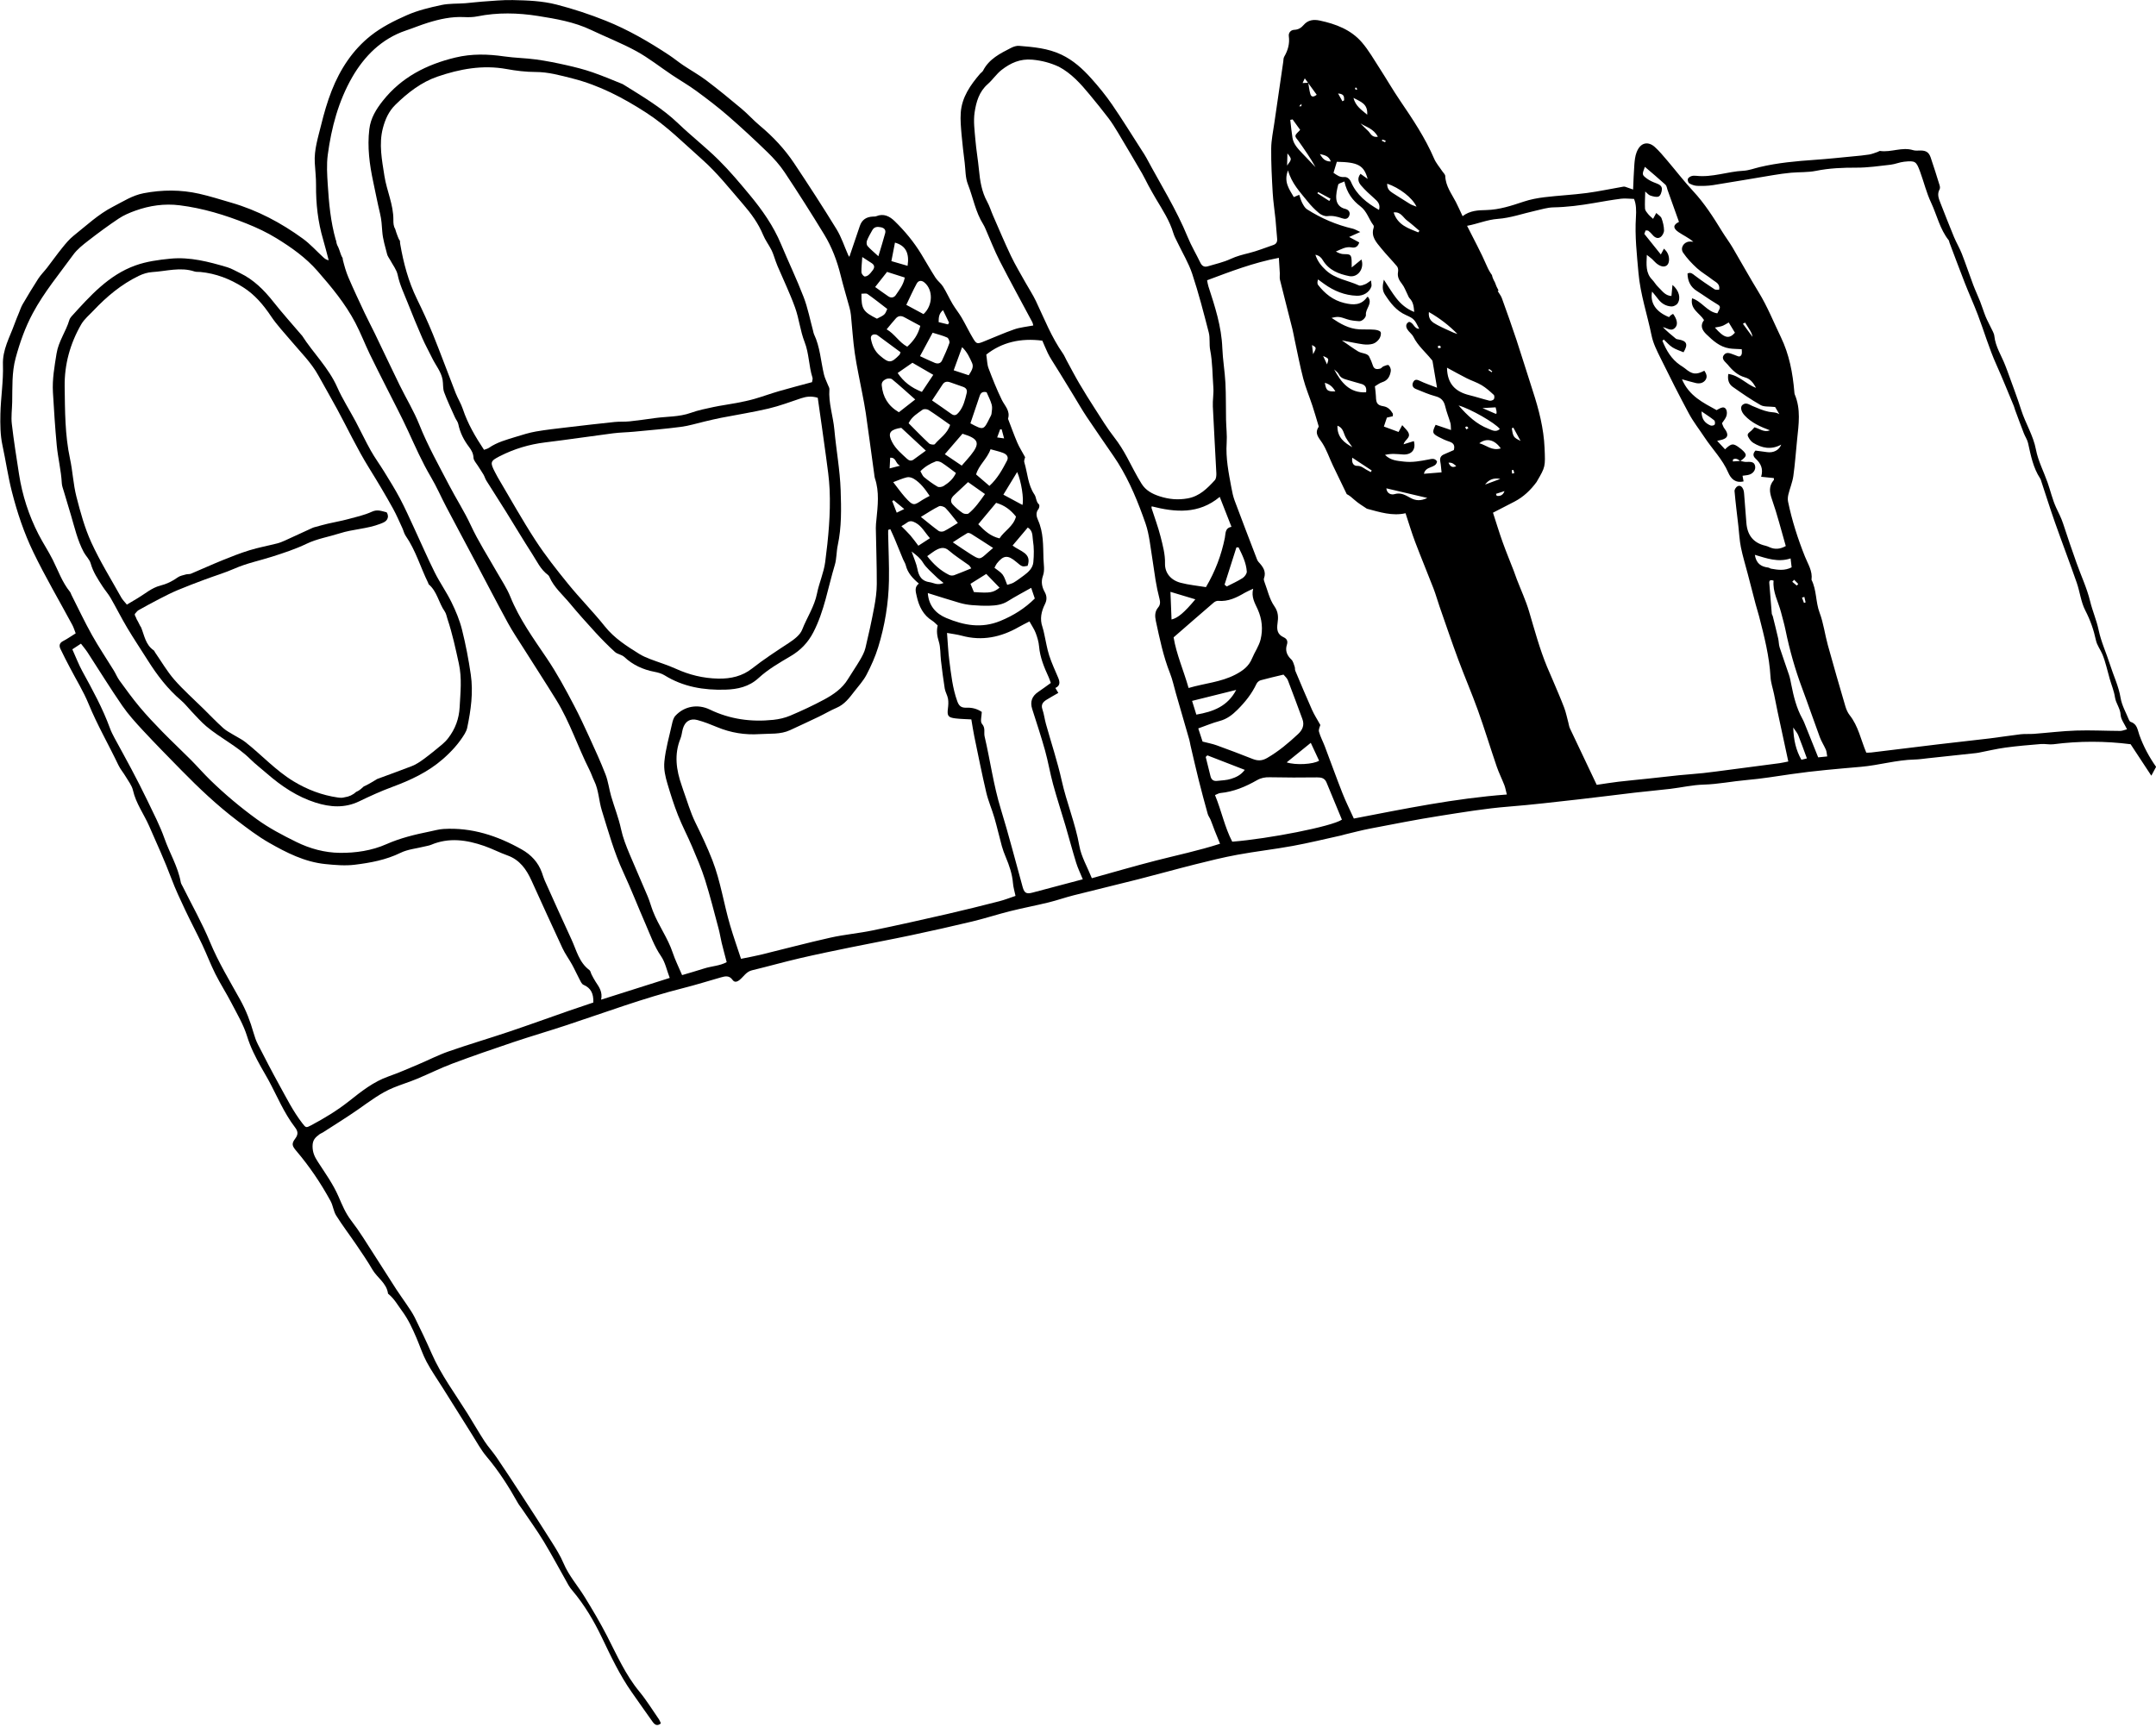 <?xml version="1.0" encoding="UTF-8"?>
<!DOCTYPE svg PUBLIC '-//W3C//DTD SVG 1.0//EN'
          'http://www.w3.org/TR/2001/REC-SVG-20010904/DTD/svg10.dtd'>
<svg height="500.5" preserveAspectRatio="xMidYMid meet" version="1.0" viewBox="2.6 3.0 624.8 500.5" width="624.8" xmlns="http://www.w3.org/2000/svg" xmlns:xlink="http://www.w3.org/1999/xlink" zoomAndPan="magnify"
><g id="change1_1"
  ><path d="M622.592,216.082c-0.543-1.51-0.616-3.208-2.492-3.818c-0.202-0.066-0.412-0.301-0.495-0.507 c-0.867-2.148-2.1-4.242-2.468-6.476c-0.56-3.403-2.056-6.436-3.069-9.651c-1.058-3.36-2.575-6.564-3.302-10.046 c-0.589-2.822-1.774-5.471-2.455-8.299c-0.916-3.801-2.628-7.407-3.94-11.117c-1.343-3.796-2.658-7.602-3.898-11.432 c-0.524-1.617-1.31-3.085-2.014-4.61c-1.066-2.31-1.628-4.848-2.478-7.264c-1.122-3.188-2.748-6.268-3.369-9.544 c-0.782-4.121-3.031-7.576-4.265-11.463c-1.213-3.818-2.667-7.559-4.019-11.333c-0.189-0.527-0.398-1.046-0.598-1.569 c-1.085-2.839-2.846-5.414-3.177-8.555c-0.089-0.842-0.629-1.644-1-2.446c-0.496-1.075-1.088-2.109-1.532-3.204 c-0.573-1.412-1.007-2.879-1.564-4.298c-0.644-1.639-1.407-3.232-2.027-4.879c-1.13-3-2.139-6.047-3.306-9.033 c-0.643-1.646-1.575-3.177-2.253-4.811c-1.358-3.274-2.639-6.58-3.934-9.88c-0.503-1.283-1.038-2.561-0.253-3.96 c0.167-0.298,0.122-0.8,0.011-1.157c-0.837-2.703-1.678-5.406-2.594-8.083c-0.519-1.518-1.354-2.012-2.936-2.02 c-0.716-0.003-1.48,0.108-2.14-0.098c-3.23-1.006-6.378,0.703-9.584,0.226c-0.202-0.03-0.434,0.189-0.661,0.264 c-0.826,0.271-1.64,0.631-2.49,0.771c-1.495,0.246-3.01,0.372-4.52,0.516c-3.741,0.356-7.478,0.765-11.226,1.023 c-5.389,0.371-10.755,0.855-16.025,2.111c-1.568,0.374-3.127,0.978-4.711,1.057c-4.588,0.227-9.005,1.987-13.668,1.46 c-0.474-0.054-1.003-0.045-1.44,0.116c-0.393,0.145-0.901,0.491-0.979,0.835c-0.087,0.381,0.132,1.083,0.436,1.252 c0.684,0.379,1.496,0.686,2.267,0.711c1.527,0.049,3.083,0.026,4.589-0.211c5.809-0.915,11.601-1.938,17.404-2.892 c1.736-0.286,3.481-0.543,5.231-0.701c2.401-0.217,4.864-0.068,7.206-0.542c3.899-0.79,7.785-0.94,11.742-0.928 c3.291,0.01,6.591-0.475,9.874-0.85c1.339-0.153,2.63-0.738,3.969-0.874c3.225-0.327,3.487-0.144,4.613,2.933 c1.079,2.949,1.819,6.047,3.146,8.874c1.711,3.645,2.55,7.706,5.12,10.948c0.139,0.175,0.141,0.455,0.226,0.679 c1.484,3.922,2.938,7.855,4.469,11.759c1.205,3.072,2.575,6.081,3.75,9.164c1.827,4.793,3.251,9.732,5.362,14.427 c1.784,3.968,3.395,8.014,5.074,12.029c0.153,0.366,0.228,0.764,0.366,1.136c0.834,2.247,1.658,4.498,2.523,6.733 c0.378,0.977,1.016,1.88,1.24,2.883c0.791,3.546,1.454,7.119,3.498,10.235c0.216,0.329,0.302,0.746,0.429,1.129 c1.286,3.875,2.506,7.773,3.865,11.623c2.059,5.833,4.266,11.614,6.304,17.454c0.93,2.664,1.222,5.615,2.496,8.077 c1.437,2.777,2.432,5.612,3.073,8.613c0.327,1.533,1.317,2.728,1.881,4.101c0.936,2.279,1.429,4.739,2.12,7.119 c0.514,1.771,1.245,3.507,1.514,5.312c0.27,1.809,1.534,3.197,1.644,5.11c0.076,1.33,1.115,2.604,1.852,4.179 c-0.797,0.202-1.376,0.478-1.953,0.476c-4.266-0.019-8.537-0.247-12.797-0.107c-4.101,0.135-8.189,0.649-12.285,0.959 c-1.27,0.096-2.561-0.028-3.823,0.119c-2.962,0.346-5.907,0.835-8.867,1.192c-4.965,0.599-9.94,1.119-14.905,1.712 c-6.499,0.775-12.993,1.591-19.491,2.377c-0.542,0.066-1.096,0.034-1.44,0.043c-1.585-3.764-2.297-7.689-4.818-10.865 c-0.586-0.738-0.983-1.688-1.252-2.604c-1.73-5.89-3.441-11.785-5.073-17.703c-0.857-3.109-1.252-6.375-2.381-9.372 c-1.177-3.125-0.838-6.56-2.349-9.557c0.35-2.534-1.011-4.505-1.901-6.729c-2.062-5.153-3.771-10.469-4.896-15.932 c-0.138-0.67-0.064-1.432,0.1-2.105c0.437-1.789,1.177-3.524,1.433-5.331c0.495-3.498,0.725-7.032,1.091-10.549 c0.457-4.399,1.126-8.804-0.685-13.085c-0.092-0.217-0.099-0.475-0.119-0.716c-0.458-5.497-1.473-10.859-3.893-15.872 c-2.105-4.36-3.913-8.904-6.43-13.012c-2.614-4.267-5.02-8.643-7.557-12.947c-0.938-1.591-2.063-3.072-3.03-4.647 c-2.534-4.125-5.115-8.192-8.445-11.765c-2.632-2.824-4.981-5.911-7.489-8.852c-1.15-1.348-2.286-2.731-3.596-3.912 c-1.804-1.625-4.107-1.52-5.283,1.563c-0.424,1.111-0.549,2.364-0.643,3.565c-0.179,2.302-0.237,4.614-0.359,7.201 c-0.71-0.249-1.193-0.432-1.684-0.587c-0.357-0.112-0.747-0.315-1.085-0.257c-3.555,0.604-7.086,1.384-10.657,1.854 c-4.063,0.534-8.171,0.727-12.241,1.216c-2.035,0.244-4.091,0.635-6.031,1.281c-3.538,1.177-7.051,2.347-10.824,2.443 c-2.34,0.059-4.689,0.099-6.895,1.774c-0.733-1.556-1.297-2.86-1.95-4.118c-1.251-2.41-2.965-4.612-3.07-7.512 c-0.017-0.48-0.566-0.943-0.874-1.411c-0.793-1.206-1.789-2.325-2.349-3.631c-2.594-6.049-6.227-11.465-9.904-16.874 c-2.081-3.062-3.932-6.28-5.944-9.391c-1.624-2.511-3.122-5.148-5.055-7.404c-3.177-3.71-7.592-5.376-12.255-6.364 c-1.714-0.363-3.388-0.208-4.654,1.285c-0.703,0.829-1.558,1.362-2.711,1.403c-1.103,0.04-1.705,0.944-1.59,1.806 c0.297,2.216-0.255,4.141-1.346,6.013c-0.228,0.391-0.194,0.94-0.264,1.419c-0.864,5.913-1.737,11.825-2.582,17.741 c-0.354,2.478-0.891,4.962-0.914,7.448c-0.041,4.273,0.189,8.553,0.434,12.822c0.148,2.57,0.561,5.125,0.816,7.69 c0.184,1.845,0.274,3.699,0.465,5.544c0.097,0.942-0.184,1.579-1.1,1.889c-2.36,0.799-4.683,1.751-7.093,2.348 c-1.804,0.447-3.539,0.884-5.255,1.682c-2.099,0.975-4.419,1.484-6.656,2.151c-0.993,0.296-1.676-0.084-2.142-1.055 c-1.192-2.48-2.618-4.859-3.656-7.398c-3.284-8.035-7.905-15.361-11.974-22.979c-0.418-0.783-0.922-1.522-1.403-2.27 c-2.838-4.411-5.587-8.884-8.558-13.204c-1.824-2.653-3.881-5.17-6.032-7.569c-2.479-2.765-5.197-5.25-8.653-6.888 c-3.911-1.854-8.074-2.201-12.256-2.542c-0.755-0.062-1.618,0.229-2.314,0.585c-3.165,1.622-6.386,3.199-8.121,6.603 c-0.174,0.342-0.579,0.56-0.841,0.866c-2.821,3.297-5.3,6.808-5.625,11.3c-0.154,2.126,0.057,4.291,0.237,6.427 c0.229,2.716,0.576,5.422,0.905,8.129c0.251,2.069,0.173,4.281,0.912,6.165c1.523,3.881,2.208,8.088,4.471,11.68 c0.257,0.407,0.454,0.856,0.649,1.298c1.362,3.091,2.567,6.262,4.104,9.262c3.047,5.95,6.28,11.804,9.419,17.706 c0.198,0.372,0.255,0.82,0.319,1.033c-1.962,0.384-3.824,0.536-5.533,1.129c-3.03,1.051-5.958,2.391-8.946,3.568 c-1.764,0.695-1.986,0.673-2.962-0.941c-1.187-1.963-2.162-4.054-3.322-6.035c-0.797-1.362-1.815-2.594-2.62-3.952 c-0.977-1.649-1.76-3.416-2.772-5.042c-0.585-0.941-1.571-1.63-2.172-2.565c-1.44-2.241-2.746-4.568-4.131-6.845 c-2.154-3.54-4.784-6.715-7.745-9.591c-1.427-1.386-3.173-2.281-5.303-1.399c-0.279,0.115-0.622,0.09-0.937,0.103 c-1.878,0.073-3.21,0.872-3.827,2.736c-0.984,2.973-2.008,5.932-3.025,8.925c-0.093-0.133-0.249-0.294-0.335-0.487 c-1.114-2.506-1.954-5.178-3.374-7.495c-3.966-6.466-8.097-12.834-12.307-19.146c-2.744-4.113-6.112-7.705-9.926-10.883 c-1.855-1.546-3.473-3.376-5.324-4.927c-3.339-2.799-6.714-5.563-10.188-8.191c-2.121-1.605-4.473-2.903-6.687-4.389 c-1.409-0.946-2.722-2.035-4.138-2.97c-5.81-3.841-11.811-7.325-18.302-9.929c-4.655-1.868-9.388-3.427-14.25-4.683 c-4.197-1.084-8.449-1.22-12.707-1.313c-2.972-0.065-5.954,0.256-8.929,0.451c-1.604,0.105-3.2,0.338-4.804,0.461 c-2.325,0.178-4.711,0.039-6.967,0.523c-3.379,0.724-6.812,1.544-9.958,2.924c-3.658,1.605-7.344,3.461-10.457,5.919 c-5.272,4.162-8.924,9.748-11.38,15.996c-1.265,3.219-2.228,6.58-3.053,9.944c-0.881,3.592-2.059,7.162-1.838,10.95 c0.127,2.171,0.385,4.343,0.366,6.513c-0.047,5.362,0.546,10.62,2.066,15.772c0.582,1.974,1.069,3.976,1.599,5.966 c-0.773-0.164-1.185-0.51-1.58-0.874c-1.962-1.808-3.765-3.833-5.907-5.393c-6.314-4.597-13.154-8.23-20.699-10.415 c-3.108-0.9-6.197-1.892-9.349-2.602c-5.335-1.203-10.701-1.182-16.096-0.149c-3.275,0.627-5.952,2.409-8.823,3.878 c-4.296,2.199-7.754,5.493-11.471,8.445c-1.234,0.98-2.268,2.244-3.268,3.48c-1.524,1.882-2.925,3.863-4.405,5.781 c-0.836,1.083-1.83,2.056-2.571,3.196c-1.574,2.423-3.054,4.909-4.518,7.402c-0.445,0.758-0.721,1.618-1.056,2.439 c-0.455,1.114-0.927,2.223-1.333,3.356c-1.374,3.828-3.475,7.341-3.324,11.738c0.163,4.716-0.623,9.457-0.735,14.193 c-0.072,3.053-0.044,6.195,0.594,9.156c0.962,4.457,1.599,8.973,2.727,13.408c1.54,6.061,3.52,11.973,6.215,17.556 c3.468,7.184,7.53,14.081,11.311,21.115c0.404,0.751,0.641,1.591,0.971,2.431c-1.362,0.846-2.478,1.637-3.682,2.257 c-1.056,0.544-1.154,1.353-0.747,2.225c0.881,1.891,1.867,3.734,2.829,5.587c1.786,3.44,3.854,6.762,5.319,10.333 c2.517,6.136,5.836,11.86,8.678,17.825c0.55,1.155,1.425,2.152,2.079,3.263c0.773,1.315,1.807,2.598,2.131,4.03 c0.852,3.768,3.152,6.849,4.663,10.286c2.235,5.085,4.538,10.129,6.494,15.337c1.156,3.079,2.569,6.068,3.972,9.047 c1.576,3.347,3.319,6.616,4.899,9.961c1.339,2.834,2.443,5.782,3.847,8.582c1.441,2.874,3.196,5.589,4.673,8.447 c1.625,3.144,3.482,6.251,4.511,9.598c0.987,3.212,2.461,6.088,4.063,8.962c0.706,1.267,1.464,2.505,2.153,3.781 c2.489,4.607,4.471,9.5,7.691,13.692c0.844,1.099,0.976,2.01,0.058,3.228c-1.141,1.514-0.927,2.13,0.324,3.601 c3.816,4.488,7.097,9.354,9.914,14.521c0.714,1.31,0.844,2.959,1.63,4.207c1.842,2.925,3.949,5.683,5.892,8.546 c1.579,2.327,3.176,4.651,4.584,7.082c1.396,2.407,4.141,3.931,4.538,6.977c0.008,0.063,0.106,0.118,0.168,0.169 c1.656,1.344,2.653,3.196,3.897,4.873c1.8,2.427,3.021,5.11,4.192,7.841c0.985,2.298,1.753,4.707,2.923,6.904 c1.389,2.609,3.105,5.044,4.679,7.555c2.859,4.561,5.707,9.129,8.583,13.679c1.328,2.101,2.518,4.329,4.11,6.214 c3.514,4.159,6.419,8.695,9.062,13.425c0.351,0.628,0.824,1.187,1.228,1.787c2.118,3.146,4.358,6.218,6.317,9.461 c2.503,4.145,4.771,8.433,7.16,12.647c0.317,0.56,0.724,1.077,1.141,1.57c3.462,4.104,6.194,8.732,8.484,13.505 c2.629,5.481,5.194,10.953,8.699,15.937c1.998,2.841,3.982,5.692,6.004,8.516c0.583,0.815,1.297,1.448,2.426,0.503 c-0.198-0.43-0.314-0.821-0.535-1.14c-1.885-2.719-3.623-5.56-5.721-8.105c-4.004-4.855-6.49-10.534-9.324-16.048 c-1.99-3.873-4.214-7.635-6.501-11.343c-2.026-3.284-4.611-6.198-6.146-9.821c-0.908-2.143-2.169-4.153-3.414-6.133 c-2.92-4.644-5.91-9.245-8.903-13.844c-2.333-3.585-4.681-7.161-7.086-10.699c-1.082-1.591-2.412-3.016-3.462-4.626 c-1.715-2.631-3.268-5.367-4.934-8.032c-3.587-5.738-7.662-11.178-10.401-17.431c-1.543-3.522-3.203-6.995-4.904-10.443 c-0.671-1.359-1.576-2.607-2.417-3.877c-0.936-1.414-1.96-2.771-2.878-4.197c-3.23-5.017-6.413-10.064-9.652-15.075 c-1.094-1.693-2.245-3.357-3.474-4.953c-1.642-2.133-2.621-4.537-3.687-6.995c-1.526-3.518-3.824-6.715-5.926-9.962 c-0.931-1.437-1.576-2.671-1.576-4.581c0-1.866,0.856-2.569,1.977-3.431c0.316-0.243,0.718-0.371,1.057-0.59 c3.389-2.193,6.832-4.308,10.14-6.616c3.32-2.316,6.524-4.805,10.305-6.347c2.244-0.915,4.57-1.627,6.807-2.556 c3.433-1.424,6.764-3.107,10.24-4.41c5.824-2.183,11.707-4.213,17.603-6.195c5.047-1.697,10.163-3.186,15.22-4.855 c11.359-3.748,22.573-7.943,34.195-10.871c3.601-0.907,7.148-2.025,10.72-3.044c1.272-0.363,2.469-0.679,3.46,0.719 c0.532,0.751,1.243,0.635,2.062-0.033c1.152-0.94,1.9-2.361,3.544-2.757c4.636-1.117,9.229-2.417,13.873-3.5 c4.877-1.138,9.787-2.14,14.695-3.146c5.856-1.2,11.736-2.284,17.583-3.524c5.926-1.256,11.841-2.577,17.731-3.992 c3.689-0.887,7.305-2.073,10.986-2.993c3.672-0.918,7.398-1.619,11.075-2.518c2.434-0.595,4.806-1.438,7.236-2.054 c6.263-1.589,12.55-3.079,18.812-4.672c5.484-1.395,10.933-2.926,16.422-4.303c4.074-1.022,8.16-2.039,12.288-2.797 c5.317-0.977,10.703-1.582,16.021-2.556c4.712-0.863,9.373-2.011,14.055-3.039c0.395-0.087,0.777-0.225,1.171-0.318 c2.419-0.57,4.824-1.217,7.263-1.682c6.661-1.272,13.315-2.6,20.011-3.653c6.657-1.046,13.305-2.166,20.042-2.698 c6.834-0.539,13.647-1.36,20.462-2.118c5.368-0.597,10.723-1.307,16.088-1.93c3.45-0.4,6.912-0.696,10.361-1.108 c3.207-0.383,6.396-1.137,9.607-1.223c4.212-0.114,8.312-0.968,12.472-1.329c4.338-0.376,8.611-1.08,12.91-1.706 c6.704-0.976,13.474-1.535,20.229-2.125c5.224-0.456,10.292-1.995,15.559-2.112c1.281-0.028,2.559-0.234,3.836-0.37 c4.398-0.469,8.795-0.942,13.192-1.416c0.483-0.052,0.969-0.092,1.446-0.183c2.598-0.497,5.176-1.13,7.793-1.486 c3.426-0.466,6.878-0.756,10.325-1.038c1.199-0.098,2.439,0.217,3.624,0.064c7.478-0.967,14.944-0.957,22.366-0.01 c2.032,3.089,4.017,6.106,6.002,9.124l1.383-2.566C625.415,222.42,623.769,219.36,622.592,216.082z M525.495,176.015 c0.121,0.531,0.242,1.062,0.363,1.592c-0.158,0.051-0.315,0.103-0.473,0.154c-0.193-0.512-0.386-1.023-0.579-1.535 C525.035,176.156,525.265,176.086,525.495,176.015z M522.534,171.051c0.397,0.405,0.793,0.809,1.19,1.214 c-0.14,0.157-0.28,0.314-0.42,0.47c-0.44-0.366-0.88-0.731-1.32-1.097C522.168,171.443,522.351,171.247,522.534,171.051z M521.505,164.865c0.116,0.973,0.207,1.74,0.306,2.576c-1.994,1.043-3.965,0.761-5.935,0.404c-0.31-0.056-0.589-0.306-0.896-0.342 c-2.038-0.243-3.452-1.182-3.831-3.677C514.546,164.828,517.826,166.081,521.505,164.865z M508.326,96.501 c0.409,0.649,0.823,1.295,1.226,1.948c0.409,0.663,0.807,1.333,0.918,2.197c-0.928-1.266-1.857-2.532-2.785-3.798 C507.899,96.732,508.112,96.617,508.326,96.501z M503.58,96.474c0.657,1.084,1.232,2.035,1.798,2.968 c-1.737,1.939-3.103,1.591-5.81-1.496c0.75-0.156,1.459-0.231,2.112-0.462C502.276,97.273,502.813,96.891,503.58,96.474z M427.647,112.642c1.426,0.718,2.983,1.199,4.343,2.016c1.272,0.764,2.402,1.787,3.5,2.799c0.23,0.212,0.227,1.012,0.009,1.287 c-0.235,0.297-0.893,0.487-1.286,0.392c-1.949-0.475-3.857-1.115-5.805-1.594c-3.945-0.969-6.403-3.192-6.474-7.963 C423.996,110.69,425.799,111.711,427.647,112.642z M433.931,110.27c0.078-0.108,0.156-0.216,0.233-0.324 c0.298,0.234,0.595,0.467,0.893,0.701c-0.06,0.083-0.12,0.166-0.179,0.249C434.563,110.688,434.247,110.479,433.931,110.27z M438.604,145.351c-0.452,1.206-1.256,1.53-2.267,1.368c-0.071-0.191-0.141-0.383-0.212-0.574 C436.952,145.88,437.778,145.615,438.604,145.351z M432.96,143.462c1.073-1.419,2.506-2.052,4.414-1.64 C435.998,142.333,434.621,142.845,432.96,143.462z M431.296,131.479c2.14-1.614,4.445-1.039,6.221,1.496 C434.936,133.763,433.402,132.052,431.296,131.479z M433.931,127.275c-3.417-1.308-6.022-3.756-8.639-6.749 c3.491,0.988,10.578,5.063,11.951,6.807C436.117,128.453,434.842,127.624,433.931,127.275z M428.136,127.109 c-0.172,0.107-0.345,0.213-0.581,0.359c-0.155-0.264-0.263-0.448-0.371-0.633c0.183-0.079,0.403-0.26,0.539-0.21 C427.897,126.689,428.001,126.939,428.136,127.109z M436.295,122.842c-0.122,0.054-0.208,0.128-0.255,0.108 c-1.177-0.504-2.349-1.018-3.822-1.661c1.412-0.081,2.503-0.144,3.808-0.219c0.118,0.502,0.209,0.807,0.257,1.118 C436.317,122.409,436.293,122.639,436.295,122.842z M416.684,93.446c3.166,1.809,5.814,3.87,8.267,6.347 c-0.372-0.12-0.761-0.205-1.114-0.367c-1.602-0.734-3.227-1.428-4.779-2.258C417.754,96.47,416.431,95.677,416.684,93.446z M420.18,103.765c-0.332,0.076-0.581,0.212-0.734,0.142c-0.121-0.056-0.124-0.367-0.18-0.564c0.21-0.055,0.436-0.179,0.625-0.137 C420.005,103.23,420.06,103.516,420.18,103.765z M404.604,56.24c3.514,1.181,7.281,4.047,8.496,6.669 c-0.742-0.303-1.341-0.462-1.85-0.772c-1.712-1.041-3.388-2.14-5.084-3.207C405.246,58.353,404.539,57.656,404.604,56.24z M413.958,69.913c-0.122,0.147-0.243,0.294-0.365,0.441c-2.843-1.187-5.92-2.066-7.122-5.774c2.067-0.297,2.725,1.47,3.879,2.328 C411.604,67.84,412.76,68.906,413.958,69.913z M403.183,43.455c0.327,0.102,0.653,0.204,0.98,0.306 c-0.052,0.159-0.103,0.318-0.155,0.477c-0.317-0.143-0.634-0.285-0.951-0.427C403.099,43.692,403.141,43.574,403.183,43.455z M401.902,42.645c-1.794,0.294-2.114-1.042-2.859-1.722c-0.752-0.687-1.477-1.403-2.181-2.149 C398.559,39.845,400.695,40.319,401.902,42.645z M395.683,28.416c0.119,0.153,0.162,0.363,0.236,0.551 c-0.14,0.004-0.28,0.008-0.512,0.014c-0.04-0.159-0.084-0.338-0.129-0.516C395.419,28.445,395.64,28.361,395.683,28.416z M398.808,36.248c-1.726-1.479-3.354-2.474-3.984-4.878C396.936,32.511,399.039,33.069,398.808,36.248z M392.124,32.077 c-0.166,0.092-0.332,0.184-0.498,0.276c-0.36-0.647-0.721-1.294-1.259-2.26C392.38,30.243,392.06,31.266,392.124,32.077z M390.013,49.896c6.139,0.114,7.848,1.012,8.924,4.961c-0.773-0.55-1.362-0.97-2.069-1.473c-1.032,1.309-0.61,2.469,0.166,3.374 c1.146,1.336,2.459,2.541,3.782,3.709c1.004,0.887,1.901,1.731,1.415,3.384c-3.509-2.006-6.508-4.346-8.102-8.079 c-0.408-0.956-1.151-1.539-2.02-1.461c-1.282,0.114-2.09-0.556-3.066-1.218C389.406,51.895,389.708,50.902,390.013,49.896z M388.27,49.808c-1.858,0.026-2.498-1.088-3.175-2.156C386.291,47.966,387.667,48.082,388.27,49.808z M384.588,58.661 c0.608,0.328,1.217,0.656,1.825,0.984c0.59,0.318,1.18,0.636,1.77,0.954c-0.116,0.222-0.233,0.444-0.349,0.666 c-1.152-0.743-2.303-1.485-3.455-2.228C384.449,58.912,384.518,58.786,384.588,58.661z M384.177,30.466 c-0.947,0.742-1.584,0.675-1.844-0.216c-0.295-1.014-0.406-2.081-0.585-3.129C382.547,28.212,383.341,29.309,384.177,30.466z M380.72,25.705c0.41,0.563,0.675,0.927,0.936,1.287c-0.436,0.021-0.884,0.044-1.573,0.077 C380.328,26.544,380.472,26.236,380.72,25.705z M379.761,33.09c-0.003,0.233,0.01,0.469-0.028,0.697 c-0.005,0.029-0.274,0.014-0.663,0.029C379.381,33.49,379.571,33.29,379.761,33.09z M377.193,37.614 c0.74,1.023,1.479,2.046,2.189,3.028c-0.592,0.696-1.296,1.167-1.371,1.722c-0.063,0.474,0.579,1.058,0.94,1.572 c1.701,2.428,3.411,4.85,4.874,7.514c-1.242-1.296-2.5-2.577-3.723-3.891c-1.265-1.359-2.64-2.681-2.952-4.626 c-0.276-1.718-0.428-3.455-0.636-5.184C376.741,37.704,376.967,37.659,377.193,37.614z M375.692,47.461 c1.307,1.662,1.307,1.662-0.102,3.53C375.624,49.813,375.655,48.755,375.692,47.461z M375.867,52.381 c1.052,3.822,3.503,6.285,5.626,8.954c0.997,1.254,2.138,2.427,3.371,3.448c0.634,0.525,1.652,0.958,2.426,0.862 c1.521-0.19,2.872,0.152,4.245,0.624c0.856,0.294,1.616,0.274,2.04-0.672c0.511-1.14-0.326-1.871-1.109-2.045 c-1.615-0.36-2.445-1.47-2.601-2.8c-0.162-1.38,0.198-2.856,0.543-4.236c0.09-0.361,0.975-0.523,1.791-0.92 c0.718,3.334,2.428,5.536,4.605,7.18c1.96,1.48,2.458,3.747,3.809,5.52c0.122,0.16,0.14,0.487,0.071,0.691 c-0.875,2.594,0.809,4.281,2.2,6.005c1.453,1.801,3.099,3.446,4.577,5.229c0.299,0.361,0.379,1.064,0.288,1.559 c-0.261,1.42,0.288,2.451,1.145,3.526c0.678,0.85,1.043,1.949,1.549,2.935c0.217,0.423,0.359,0.923,0.677,1.248 c0.986,1.007,1.184,2.245,1.313,3.937c-2.262-0.905-3.867-2.297-5.179-3.971c-1.241-1.583-2.26-3.339-3.624-5.391 c-0.412,1.787-0.5,3.062,0.288,4.279c1.593,2.461,3.296,4.734,6.147,5.994c2.438,1.078,2.497,1.385,3.814,3.959 c-1.51,0.046-1.591-1.792-2.932-1.996c-0.965,0.443-1.015,1.311-0.53,2.13c0.481,0.813,1.381,1.394,1.794,2.226 c1.279,2.575,3.477,4.383,5.226,6.562c0.1,0.125,0.262,0.242,0.286,0.381c0.419,2.405,0.822,4.813,1.323,7.782 c-1.982-0.774-3.499-1.262-4.914-1.956c-0.874-0.429-1.549-0.578-2.013,0.373c-0.429,0.881-0.08,1.609,0.811,1.963 c1.876,0.747,3.734,1.587,5.676,2.102c1.641,0.435,2.431,1.317,2.805,2.914c0.386,1.645,1.036,3.226,1.511,4.852 c0.146,0.499,0.095,1.056,0.166,2.019c-1.702-0.578-3.085-1.047-4.454-1.512c-1.05,2.181-0.984,2.522,0.868,3.51 c0.995,0.531,2.033,1.016,3.103,1.361c1.259,0.406,1.675,1.141,1.299,2.455c-0.921,0.404-1.872,0.834-2.834,1.238 c-0.979,0.412-1.28,1.106-1.076,2.14c0.176,0.892,0.221,1.81,0.365,3.076c-1.816,0.148-3.349,0.273-5.114,0.417 c0.502-2.391,3.528-1.499,3.797-3.584c-0.679-1.04-1.575-0.72-2.436-0.558c-2.365,0.444-4.709,0.905-7.16,0.611 c-1.911-0.23-3.814-0.294-5.482-1.945c1.866-0.461,3.522-0.234,5.17-0.125c2.528,0.167,3.87-1.417,3.191-3.873 c-0.992,0.309-1.988,0.619-2.984,0.929c0.341-1.35,2.045-1.811,1.46-3.253c-0.323-0.795-1.102-1.405-1.844-2.302l-1.065,1.977 c-1.438-0.531-2.82-1.041-4.252-1.57c0.329-0.981,0.577-1.719,0.868-2.587c0.517-0.121,1.106-0.259,1.713-0.401 c-0.002-0.35,0.086-0.637-0.018-0.805c-0.643-1.036-1.342-1.874-2.742-2.101c-1.77-0.287-2.084-0.946-2.13-2.841 c-0.021-0.881-0.172-1.759-0.294-2.927c0.638-0.37,1.326-0.945,2.118-1.192c1.654-0.517,2.267-1.779,2.488-3.265 c0.079-0.533-0.229-1.285-0.624-1.661c-0.212-0.202-1.004,0.125-1.492,0.32c-0.358,0.143-0.613,0.585-0.97,0.678 c-0.907,0.235-1.753,0.238-2.119-0.94c-0.277-0.89-0.653-1.758-1.08-2.587c-0.161-0.312-0.555-0.571-0.9-0.707 c-0.741-0.292-1.602-0.352-2.267-0.752c-1.482-0.892-2.874-1.935-4.731-3.21c2.396,0.457,4.264,0.887,6.156,1.143 c0.939,0.127,1.971,0.104,2.866-0.166c0.695-0.21,1.392-0.806,1.81-1.42c0.363-0.533,0.636-1.483,0.392-1.967 c-0.221-0.438-1.185-0.638-1.841-0.691c-1.433-0.114-2.88-0.024-4.318-0.097c-3.005-0.153-5.474-1.579-8.05-3.314 c1.933-0.48,2.329-0.351,4.521,0.395c1.104,0.376,2.32,0.476,3.496,0.559c0.418,0.029,0.948-0.274,1.277-0.584 c0.331-0.311,0.708-0.847,0.663-1.237c-0.211-1.799,2.063-3.296,0.618-5.21c-0.093,0-0.219-0.033-0.245,0.004 c-1.724,2.459-3.987,2.391-6.635,1.752c-3.271-0.789-5.613-2.704-7.593-5.23c-0.253-0.323-0.253-0.844-0.029-1.604 c0.601,0.438,1.2,0.881,1.804,1.314c2.824,2.023,5.928,3.304,9.434,3.416c1.948,0.063,3.636-0.999,4.22-2.649 c0.149-0.42-0.042-0.96-0.101-1.778c-0.788,0.52-1.2,0.903-1.687,1.085c-0.583,0.219-1.365,0.556-1.829,0.342 c-3.173-1.467-6.819-1.853-9.545-4.389c-1.335-1.242-2.405-2.524-3.062-4.497c1.162,0.237,1.718,0.853,2.162,1.592 c1.733,2.885,4.603,3.989,7.638,4.599c2.506,0.503,4.462-2.165,3.553-4.819c-0.835,0.683-1.625,1.329-2.824,2.309 c-0.009-1.04,0.003-1.481-0.019-1.92c-0.088-1.767-0.379-1.951-2.187-1.935c-0.799,0.007-1.601-0.311-2.387-0.758 c1.51-0.636,2.87-1.511,4.542-1.195c1.107,0.209,1.862-0.208,2.234-1.446l-2.932-1.58c1.031-0.461,1.84-0.823,3.232-1.446 c-1.081-0.488-1.586-0.822-2.138-0.949c-4.764-1.102-9.192-3.005-13.301-5.626c-0.614-0.392-1.029-1.177-1.391-1.858 c-0.367-0.691-0.553-1.477-0.862-2.343c-0.625,0.266-1.102,0.469-1.566,0.666C376.197,57.818,374.544,55.682,375.867,52.381z M424.605,138.104c-1.052,0.554-1.704,0.19-2.233-0.985C423.447,136.986,424.006,137.591,424.605,138.104z M416.224,147.336 c-1.838,0.899-3.319,0.826-4.822,0.016c-1.458-0.786-2.817-1.694-4.721-1.114c-0.748,0.228-2.157-0.025-2.325-1.691 C408.281,145.469,412.102,146.367,416.224,147.336z M389.582,116.449c-2.316,0.073-2.673-0.242-3.046-2.488 C387.868,114.345,388.767,115.033,389.582,116.449z M386.029,106.178c1.717,0.76,1.717,0.76,1.14,2.447 C386.749,107.724,386.451,107.085,386.029,106.178z M389.228,110.074c0.46,0.459,1.078,0.842,1.347,1.394 c0.49,1.005,1.31,1.328,2.275,1.584c1.397,0.37,2.765,0.855,4.167,1.203c1.277,0.317,1.674,1.106,1.473,2.458 C393.685,116.991,391.233,113.821,389.228,110.074z M392.182,128.866c0.488,1.426,1.591,2.641,2.308,3.758 c-2.187-1.247-4.43-2.776-4.303-6.233C391.381,126.842,391.784,127.702,392.182,128.866z M394.479,135.661 c2.049,1.352,3.843,2.535,5.638,3.719c-0.09,0.154-0.181,0.308-0.271,0.462c-0.45-0.242-0.909-0.469-1.347-0.731 c-0.808-0.482-1.472-1.093-2.59-1.072C394.918,138.057,394.248,137.291,394.479,135.661z M383.133,105.673 c-0.145-1.224-0.225-1.897-0.316-2.66C384.161,103.756,384.161,103.756,383.133,105.673z M299.731,84.821 c-1.406-2.528-2.909-5.012-4.152-7.619c-1.836-3.854-3.487-7.796-5.2-11.707c-0.583-1.332-0.996-2.751-1.693-4.017 c-1.601-2.907-2.085-6.057-2.394-9.289c-0.277-2.896-0.785-5.771-1.028-8.668c-0.222-2.646-0.613-5.368-0.225-7.95 c0.447-2.977,1.285-5.984,3.785-8.171c1.448-1.266,2.534-2.968,4.044-4.137c2.571-1.99,5.335-3.288,8.898-2.965 c2.742,0.248,5.214,0.904,7.713,2.058c3.587,1.909,6.291,4.91,8.872,8.037c1.851,2.243,3.693,4.498,5.452,6.813 c1.021,1.344,1.916,2.79,2.785,4.24c2.363,3.942,4.695,7.903,7.01,11.874c0.648,1.111,1.175,2.291,1.792,3.421 c0.733,1.342,1.478,2.679,2.26,3.993c1.884,3.167,3.918,6.251,4.981,9.84c0.273,0.921,0.761,1.781,1.177,2.656 c1.45,3.049,3.243,5.982,4.297,9.162c1.849,5.582,3.322,11.295,4.789,16.995c0.416,1.615,0.085,3.41,0.407,5.062 c0.697,3.576,0.641,7.201,0.918,10.801c0.141,1.84-0.229,3.715-0.145,5.564c0.293,6.447,0.701,12.889,1.014,19.335 c0.033,0.688-0.04,1.602-0.454,2.053c-2.183,2.379-4.417,4.653-7.876,5.268c-2.795,0.497-5.38,0.265-8.08-0.601 c-2.194-0.704-4.056-1.733-5.239-3.621c-1.54-2.458-2.823-5.079-4.2-7.639c-1.104-2.053-2.309-4.011-3.761-5.869 c-2.035-2.604-3.756-5.457-5.554-8.241c-1.571-2.432-3.109-4.889-4.574-7.386c-1.298-2.212-2.478-4.493-3.706-6.746 c-0.349-0.639-0.618-1.332-1.033-1.924c-3.296-4.703-5.373-10.025-7.808-15.169C301.912,88.394,300.746,86.645,299.731,84.821z M367.075,179.62c1.276,2.84,1.557,5.81,0.842,8.736c-0.47,1.921-1.714,3.64-2.482,5.503c-0.95,2.305-2.664,3.561-4.858,4.701 c-4.199,2.181-8.815,2.474-13.53,3.86c-1.436-5.074-3.53-9.762-4.34-14.678c3.949-3.434,7.77-6.772,11.619-10.077 c0.333-0.286,0.867-0.538,1.28-0.501c2.92,0.266,5.358-0.948,7.757-2.359c0.674-0.396,1.412-0.684,2.403-1.156 C365.145,176.06,366.265,177.818,367.075,179.62z M378.783,215.77c-2.767,2.584-5.638,5.006-8.951,6.927 c-1.542,0.894-2.775,0.868-4.292,0.265c-3.443-1.368-6.912-2.675-10.395-3.937c-1.196-0.433-2.466-0.659-4.047-1.07 c-0.321-0.983-0.736-2.251-1.247-3.816c2.129-0.754,4.113-1.599,6.175-2.148c2.111-0.562,3.646-1.727,5.181-3.259 c2.257-2.252,4.171-4.652,5.525-7.532c0.208-0.442,0.74-0.891,1.21-1.022c2.078-0.581,4.189-1.048,6.615-1.635 c0.392,0.492,1.012,0.989,1.262,1.63c1.452,3.736,2.813,7.507,4.212,11.263C380.687,213.194,380.041,214.595,378.783,215.77z M382.459,218.318c0.827,1.778,1.624,3.488,2.411,5.18c-1.654,1.053-6.824,1.35-9.396,0.481 C377.865,222.042,380.112,220.22,382.459,218.318z M363.331,226.153c-1.196,1.591-2.615,2.167-3.992,2.61 c-1.277,0.411-2.683,0.432-4.036,0.589c-1.035,0.12-1.666-0.343-1.911-1.382c-0.439-1.859-0.919-3.708-1.382-5.561 c0.159-0.154,0.319-0.307,0.478-0.46C356.027,223.321,359.565,224.693,363.331,226.153z M349.295,210.138 c-0.407-1.311-0.796-2.564-1.235-3.977c4.334-1.078,8.411-2.093,12.79-3.183C358.355,207.729,354.238,209.285,349.295,210.138z M342.108,182.572c-0.1-2.528-0.201-5.059-0.318-8.022c2.463,0.74,4.797,1.442,7.215,2.169 C345.819,180.554,343.945,182.128,342.108,182.572z M362.701,170.56c-1.451,0.933-3.049,1.638-4.588,2.435 c-0.214-0.173-0.429-0.346-0.643-0.519c1.146-3.6,2.292-7.199,3.438-10.798c0.206-0.007,0.412-0.015,0.618-0.022 c1.092,2.223,2.216,4.466,2.389,7.004C363.958,169.278,363.292,170.179,362.701,170.56z M357.559,158.891 c-1.01,5.004-2.772,9.699-5.479,14.292c-2.471-0.408-4.962-0.632-7.346-1.261c-2.847-0.751-4.597-2.867-4.519-5.607 c0.074-2.593-0.647-5.251-1.295-7.81c-0.705-2.786-1.732-5.491-2.607-8.234c-0.044-0.137,0.022-0.309,0.04-0.504 c6.869,1.734,13.6,2.356,19.722-2.739c1.175,2.998,2.253,5.751,3.402,8.683C357.547,156.047,357.807,157.658,357.559,158.891z M286.493,117.798c0.295-0.887,0.79-1.394,2.018-1.102c0.478,1.126,1.135,2.343,1.493,3.642c0.221,0.802,0.03,1.735-0.066,2.599 c-0.043,0.383-0.295,0.748-0.473,1.111c-1.819,3.7-1.82,3.699-5.645,1.662C284.703,123.102,285.609,120.454,286.493,117.798z M293.287,134.276c1.19,0.457,1.646,1.281,1.137,2.255c-1.365,2.615-2.788,5.215-5.096,7.312c-1.386-1.192-2.538-2.182-3.858-3.317 c0.768-2.729,3.201-4.51,4.185-7.308C291.005,133.603,292.18,133.851,293.287,134.276z M291.574,129.792 c0.375-1.013,0.627-1.694,0.879-2.375c0.141,0.013,0.282,0.027,0.423,0.04c0.216,0.795,0.433,1.59,0.713,2.618 C292.945,129.985,292.46,129.917,291.574,129.792z M267.385,136.186c-0.72,0.532-1.353,0.346-1.946-0.207 c-1.579-1.473-3.253-2.825-4.294-4.82c-1.209-2.318-0.841-3.38,1.666-3.976c0.233-0.055,0.471-0.084,0.974-0.171 c2.372,2.202,4.694,4.356,7.123,6.61C269.562,134.6,268.468,135.386,267.385,136.186z M273.769,136.747 c0.486-0.186,1.301,0.074,1.792,0.395c1.399,0.912,2.708,1.96,4.066,2.964c-0.832,1.795-2.139,2.867-3.565,3.761 c-0.468,0.293-1.349,0.44-1.775,0.193c-1.373-0.796-2.664-1.754-3.896-2.76c-0.46-0.376-0.671-1.058-1.062-1.713 C270.647,138.25,272.151,137.368,273.769,136.747z M265.478,141.339c0.603-0.135,1.423,0.122,1.981,0.467 c1.87,1.154,3.172,2.869,4.553,4.932c-0.874,0.484-1.512,0.795-2.106,1.174c-2.385,1.522-2.562,2.013-5.152-0.938 c-1.097-1.25-2.059-2.617-3.307-4.219C262.983,142.194,264.199,141.625,265.478,141.339z M274.728,149.742 c0.459-0.22,1.485,0.103,1.889,0.525c1.22,1.271,2.262,2.713,3.564,4.325c-1.402,0.847-2.646,1.682-3.974,2.354 c-0.428,0.216-1.225,0.212-1.593-0.052c-1.615-1.161-3.135-2.454-5.144-4.064C271.55,151.577,273.079,150.534,274.728,149.742z M277.571,162.568c1.8,1.571,3.865,2.838,5.802,4.255c0.229,0.167,0.361,0.466,0.701,0.922c-1.776,0.719-3.356,1.403-4.973,1.986 c-0.415,0.149-1.015,0.127-1.408-0.065c-2.555-1.248-4.572-3.123-6.389-5.46c1.124-0.767,1.976-1.521,2.965-1.976 C275.352,161.731,276.411,161.555,277.571,162.568z M288.413,169.364c1.318,1.363,2.578,2.665,3.852,3.981 c-1.858,1.463-2.702,1.604-7.432,1.27c-0.335-0.805-0.638-1.535-0.992-2.386C285.324,171.299,286.737,170.414,288.413,169.364z M288.755,163.25c-2.205,2.007-2.219,2.033-4.883,0.37c-1.625-1.015-3.195-2.118-5.153-3.424c1.578-1.017,2.869-1.899,4.221-2.674 c0.252-0.144,0.808,0.045,1.123,0.242c2.038,1.273,4.048,2.59,6.338,4.068C289.591,162.529,289.163,162.878,288.755,163.25z M286.097,154.957c1.756-2.105,3.474-4.163,5.175-6.202c2.452,0.7,4.189,2.037,5.756,3.981c-0.747,2.858-3.355,4.106-4.776,6.316 C289.677,158.451,287.947,156.893,286.097,154.957z M283.306,151.821c-0.338,0.276-1.291,0.181-1.713-0.106 c-1.056-0.718-2.054-1.569-2.917-2.511c-0.79-0.863-0.473-1.818,0.316-2.576c1.275-1.225,2.579-2.419,4.146-3.884 c1.685,1.188,3.177,2.241,4.903,3.459C286.525,148.342,285.168,150.301,283.306,151.821z M281.302,137.963 c-1.68-1.134-3.175-2.143-4.897-3.306c1.865-2.163,3.523-4.085,5.118-5.935c4.77,1.45,5.209,2.731,2.331,6.3 C283.056,136.011,282.189,136.945,281.302,137.963z M273.508,131.741c-0.203,0.246-1.318,0.124-1.665-0.199 c-2.031-1.89-3.96-3.89-5.932-5.862c0.925-1.939,2.588-2.841,4.038-3.913c0.377-0.279,1.314-0.209,1.754,0.074 c2.081,1.337,4.079,2.802,6.24,4.316C277.112,128.757,274.964,129.98,273.508,131.741z M269.759,116.593 c-3.16-1.245-5.291-2.933-7.021-5.476c1.427-0.989,2.855-1.979,4.282-2.968c1.922,1.115,3.845,2.229,6.041,3.502 C271.836,113.485,270.784,115.059,269.759,116.593z M265.513,103.488c-2.371-1.264-3.63-3.693-5.967-5.028 c1.041-1.244,1.833-2.247,2.688-3.194c0.689-0.764,1.534-0.8,2.421-0.318c1.486,0.805,2.976,1.605,4.651,2.508 C268.639,100.01,267.387,101.803,265.513,103.488z M256.733,95.376c-3.971-2.004-4.546-2.75-4.492-7.239 c0.598,0.018,1.352-0.191,1.76,0.094c1.964,1.372,3.834,2.877,5.726,4.326C259.033,94.234,259.033,94.234,256.733,95.376z M256.429,99.97c0.155,0.033,0.32,0.088,0.445,0.18c2.237,1.646,4.469,3.299,6.699,4.948c-0.217,0.561-0.226,0.655-0.277,0.708 c-2.466,2.541-3.066,2.527-5.726,0.249c-1.501-1.285-2.208-2.936-2.569-4.778C254.811,100.314,255.469,99.768,256.429,99.97z M259.375,112.878c0.481-0.23,1.377-0.244,1.748,0.06c2.149,1.759,4.196,3.641,6.701,5.855c-1.797,1.405-3.274,2.561-4.734,3.703 c-3.172-1.875-4.642-4.444-4.963-7.776C258.027,113.684,258.702,113.199,259.375,112.878z M260.575,135.674 c1.822-0.094,1.407,1.64,2.859,2.311c-1.257,0.329-1.952,0.51-3.022,0.79C260.478,137.512,260.525,136.625,260.575,135.674z M261.577,148.005c0.947,0.784,1.894,1.569,3.067,2.541c-0.809,0.393-1.401,0.681-2.178,1.058c-0.484-1.243-0.897-2.303-1.309-3.362 C261.298,148.163,261.437,148.084,261.577,148.005z M265.351,154.557c0.899-0.712,1.656-0.548,2.635,0.001 c1.788,1.002,2.618,2.765,4.114,4.443c-1.075,0.698-2.031,1.319-3.36,2.183c-0.879-1.142-1.562-2.12-2.34-3.016 c-0.769-0.885-1.633-1.688-2.578-2.652C264.439,155.133,264.931,154.89,265.351,154.557z M270.057,166.047 c0.975,1.598,2.553,2.833,3.906,4.191c0.538,0.54,1.168,0.989,2.087,1.754c-1.853,0.772-2.902-0.082-4.036-0.232 c-2.276-0.301-3.157-1.718-3.55-3.836c-0.288-1.548-0.988-3.02-1.694-5.078C268.283,164.025,269.273,164.762,270.057,166.047z M280.739,177.759c1.142,0.332,2.339,0.54,3.524,0.641c1.685,0.143,3.386,0.218,5.076,0.171c1.853-0.052,3.666-0.268,5.33-1.318 c2.105-1.327,4.321-2.478,6.765-3.862c0.398,1.177,0.704,2.082,1.046,3.094c-2.892,2.869-6.17,4.929-9.978,6.497 c-5.497,2.263-10.621,1.269-15.681-0.849c-2.982-1.249-5.089-3.537-5.347-7.226C274.634,175.887,277.673,176.869,280.739,177.759z M302.06,165.945c-0.146,1.683-1.386,2.858-2.715,3.835c-0.97,0.713-1.931,1.45-2.961,2.069c-0.571,0.343-1.275,0.465-1.898,0.68 c-0.496-1.158-0.739-2.197-1.329-2.971c-0.601-0.788-1.546-1.313-2.364-1.973c0.303-0.563,0.443-0.944,0.682-1.246 c1.93-2.433,3.188-2.535,5.615-0.482c1.722,1.456,1.722,1.456,3.303,1.163c1.313-3.741-2.188-4.17-4.353-5.886 c1.518-1.801,2.935-3.482,4.409-5.231c1.587,0.991,1.298,2.594,1.497,3.784C302.286,161.725,302.24,163.87,302.06,165.945z M298.901,149.363l-5.527-2.979c1.273-2.09,2.545-4.179,3.998-6.566C298.567,142.48,299.365,147.713,298.901,149.363z M281.414,103.628c1.483,1.418,2.189,3.032,2.893,4.591c0.545,1.205-0.169,2.306-0.974,3.551c-1.398-0.461-2.785-0.919-4.357-1.437 C279.839,107.958,280.589,105.896,281.414,103.628z M281.653,115.114c0.887,0.307,1.322,0.86,1.084,1.836 c-0.477,1.957-0.921,3.909-2.252,5.536c-0.662,0.81-1.24,1.178-2.207,0.479c-1.789-1.293-3.618-2.531-5.578-3.895 c1.109-1.672,2.093-3.119,3.035-4.592c0.596-0.933,1.378-0.97,2.306-0.633C279.241,114.28,280.447,114.697,281.653,115.114z M275.88,92.896c0.637,1.32,1.195,2.478,1.753,3.636c-0.105,0.167-0.211,0.333-0.316,0.5c-0.877-0.215-1.754-0.43-2.702-0.662 C274.622,95.05,274.662,93.927,275.88,92.896z M277.083,100.838c0.396,0.18,0.797,1.16,0.65,1.587 c-0.594,1.735-1.365,3.414-2.143,5.079c-0.414,0.887-1.27,1.002-2.075,0.68c-1.393-0.557-2.738-1.233-4.305-1.952l3.659-6.789 C274.4,99.925,275.799,100.255,277.083,100.838z M270.47,84.864c2.589,2.123,2.523,6.674-0.247,9.185l-4.979-2.683 c1.033-2.143,1.935-4.194,3.004-6.154C268.775,84.244,269.671,84.209,270.47,84.864z M261.956,73.326 c3.043,0.846,4.236,2.964,3.659,6.726c-1.528-0.445-3.019-0.88-4.696-1.369C261.316,76.632,261.635,74.983,261.956,73.326z M264.804,83.451c-0.405,2.141-1.596,3.577-2.609,5.078c-0.499,0.74-1.346,0.92-2.144,0.384c-1.246-0.837-2.452-1.734-3.837-2.72 c1.291-1.64,2.276-2.892,3.448-4.381C261.279,82.327,262.999,82.875,264.804,83.451z M253.85,72.731 c0.407-1.041,0.986-2.017,1.534-2.999c0.573-1.026,1.482-1.07,2.52-0.851c0.984,0.207,1.46,0.782,1.214,1.716 c-0.528,2.004-1.163,3.979-1.966,6.675c-1.378-1.271-2.362-2.054-3.169-2.99C253.702,73.954,253.675,73.178,253.85,72.731z M252.486,77.504c1.128,0.733,1.919,1.253,2.716,1.763c0.874,0.56,0.91,1.269,0.33,2.04c-0.386,0.513-0.786,1.041-1.281,1.436 c-0.317,0.253-0.952,0.502-1.206,0.351c-0.391-0.232-0.803-0.805-0.81-1.24C252.212,80.504,252.375,79.151,252.486,77.504z M174.545,293.588c-2.345,0.793-4.713,1.574-7.067,2.395c-5.802,2.022-11.578,4.119-17.401,6.079 c-5.804,1.954-11.686,3.68-17.467,5.698c-3.038,1.06-5.921,2.557-8.895,3.809c-2.825,1.189-5.637,2.427-8.526,3.442 c-4.376,1.537-7.917,4.377-11.457,7.18c-3.437,2.721-7.148,4.956-10.993,7.004c-1.459,0.777-1.511,0.705-2.529-0.612 c-2.667-3.451-4.605-7.341-6.698-11.132c-2.129-3.857-4.153-7.773-6.159-11.696c-0.548-1.072-0.951-2.236-1.282-3.398 c-0.949-3.335-2.166-6.497-3.875-9.577c-3.041-5.481-6.299-10.846-8.726-16.688c-2.283-5.495-5.231-10.714-7.885-16.056 c-0.215-0.434-0.52-0.857-0.602-1.317c-0.803-4.503-3.215-8.41-4.712-12.658c-1.33-3.772-3.209-7.357-4.942-10.978 c-1.49-3.113-3.084-6.179-4.692-9.233c-1.575-2.99-3.238-5.934-4.836-8.912c-0.496-0.924-0.98-1.869-1.337-2.852 c-2.1-5.775-5.048-11.13-7.991-16.497c-1.078-1.965-1.874-4.084-2.909-6.377c0.796-0.524,1.569-1.031,2.497-1.641 c0.697,0.919,1.377,1.709,1.94,2.574c3.339,5.131,6.545,10.352,10.015,15.392c1.775,2.578,3.911,4.929,6.049,7.228 c3.631,3.902,7.373,7.702,11.105,11.509c5.094,5.196,10.38,10.191,16.181,14.596c2.957,2.246,5.934,4.524,9.145,6.364 c5.118,2.931,10.414,5.63,16.422,6.228c2.8,0.279,5.678,0.534,8.447,0.195c4.552-0.557,9.065-1.382,13.305-3.455 c2.127-1.04,4.656-1.256,7.003-1.845c0.627-0.158,1.286-0.244,1.875-0.492c5.176-2.181,10.299-1.418,15.364,0.336 c2.288,0.792,4.451,1.939,6.733,2.749c3.593,1.274,5.509,4.056,6.99,7.307c2.978,6.536,5.93,13.083,8.973,19.589 c0.778,1.662,1.894,3.163,2.785,4.777c0.742,1.342,1.355,2.755,2.078,4.108c0.335,0.627,0.666,1.486,1.221,1.725 C173.838,289.379,174.643,290.996,174.545,293.588z M176.796,292.768c0.494-2.222-0.585-3.683-1.585-5.188 c-0.445-0.67-0.804-1.399-1.18-2.112c-0.225-0.427-0.289-1.037-0.63-1.288c-2.997-2.214-3.734-5.738-5.174-8.837 c-2.643-5.689-5.2-11.417-7.774-17.138c-0.329-0.731-0.54-1.516-0.811-2.274c-1.073-2.999-3.141-5.182-5.847-6.711 c-7.024-3.967-14.476-6.425-22.667-5.935c-1.356,0.081-2.695,0.472-4.037,0.745c-4.274,0.87-8.472,1.874-12.518,3.664 c-4.238,1.874-8.897,2.563-13.502,2.511c-4.366-0.049-8.623-1.196-12.587-3.151c-3.97-1.957-7.85-3.973-11.493-6.618 c-4.768-3.461-9.224-7.208-13.425-11.293c-1.962-1.908-3.755-3.988-5.686-5.928c-2.726-2.738-5.554-5.376-8.253-8.139 c-2.258-2.312-4.486-4.667-6.559-7.143c-2.06-2.462-3.944-5.075-5.836-7.672c-0.66-0.905-1.08-1.98-1.67-2.94 c-2.104-3.425-4.361-6.762-6.319-10.267c-2.122-3.799-3.977-7.747-5.945-11.632c-0.146-0.288-0.22-0.63-0.417-0.873 c-2.262-2.783-3.419-6.15-4.997-9.299c-1.261-2.516-2.841-4.871-4.125-7.377c-2.812-5.489-4.697-11.302-5.64-17.401 c-0.753-4.866-1.534-9.732-2.095-14.622c-0.237-2.062,0.071-4.185,0.111-6.281c0.081-4.272-0.134-8.598,0.989-12.752 c1.214-4.496,2.749-8.868,4.985-13.035c3.276-6.106,7.681-11.382,11.709-16.933c1.153-1.589,2.797-2.872,4.372-4.094 c2.868-2.225,5.795-4.386,8.814-6.4c1.457-0.972,3.13-1.679,4.787-2.278c4.161-1.504,8.493-2.118,12.885-1.569 c6.692,0.836,13.1,2.785,19.36,5.285c3.011,1.202,5.916,2.566,8.678,4.262c4.347,2.671,8.497,5.606,11.87,9.467 c4.094,4.687,8.082,9.483,10.988,15.029c1.533,2.926,2.723,6.029,4.154,9.011c1.573,3.278,3.246,6.508,4.874,9.759 c2.095,4.185,4.297,8.321,6.253,12.569c2.089,4.539,4.094,9.103,6.649,13.419c1.643,2.776,2.925,5.763,4.429,8.624 c2.744,5.22,5.539,10.413,8.301,15.623c3.177,5.992,6.289,12.018,9.534,17.973c1.389,2.549,3.03,4.961,4.582,7.42 c3.147,4.984,6.36,9.926,9.455,14.941c3.963,6.422,6.268,13.644,9.656,20.347c0.508,1.006,0.845,2.098,1.341,3.111 c1.329,2.718,1.333,5.767,2.217,8.602c1.876,6.012,3.533,12.082,6.201,17.832c2.299,4.954,4.271,10.059,6.462,15.065 c1.384,3.163,2.5,6.427,4.506,9.341c1.195,1.736,1.628,3.996,2.501,6.273C189.942,288.6,183.524,290.635,176.796,292.768z M206.65,283.727c-2.146,0.691-4.317,1.302-6.38,1.919c-0.974-2.299-2.01-4.36-2.731-6.526c-1.413-4.241-4.113-7.847-5.714-11.982 c-0.549-1.418-0.935-2.901-1.523-4.302c-1.72-4.096-3.539-8.151-5.251-12.251c-0.989-2.369-1.936-4.733-2.484-7.294 c-0.689-3.223-1.936-6.322-2.858-9.5c-0.605-2.086-0.85-4.297-1.628-6.307c-1.427-3.686-3.086-7.286-4.73-10.885 c-1.408-3.084-2.846-6.16-4.419-9.162c-2.431-4.64-4.907-9.229-7.858-13.608c-3.863-5.732-7.963-11.371-10.591-17.884 c-1.02-2.528-2.601-4.832-3.954-7.222c-2.54-4.486-5.341-8.813-7.52-13.519c-1.827-3.945-4.213-7.628-6.222-11.494 c-3.016-5.802-6.227-11.496-8.664-17.604c-1.576-3.95-3.828-7.628-5.705-11.463c-2.447-5-4.814-10.04-7.233-15.054 c-0.948-1.964-1.983-3.886-2.909-5.86c-1.607-3.425-3.221-6.849-4.711-10.326c-0.695-1.622-1.168-3.349-1.606-5.063 c-0.041-0.162-0.062-0.353-0.066-0.551c-0.474-0.685-0.646-1.535-0.941-2.303c-0.11-0.286-0.228-0.569-0.333-0.857 c-0.363-0.599-0.57-1.279-0.614-1.981c-0.022,0.007-0.042,0.012-0.064,0.02c-1.556-5.48-2.013-10.793-2.354-16.107 c-0.185-2.888-0.378-5.84,0.001-8.687c1.051-7.894,3.103-15.566,7.09-22.512c1.706-2.972,3.892-5.832,6.421-8.123 c2.584-2.34,5.671-4.235,9.092-5.378c2.144-0.716,4.236-1.593,6.394-2.264c3.41-1.06,6.875-1.824,10.497-1.644 c1.286,0.064,2.616,0.044,3.871-0.21c5.848-1.182,11.794-1.026,17.547-0.115c5.197,0.823,10.518,1.726,15.398,4.054 c4.376,2.087,8.923,3.848,13.162,6.177c3.595,1.975,6.847,4.574,10.272,6.864c2.349,1.571,4.812,2.982,7.086,4.652 c3.123,2.293,6.217,4.648,9.141,7.187c3.905,3.39,7.703,6.912,11.412,10.516c1.846,1.794,3.611,3.752,5.031,5.889 c3.936,5.925,7.754,11.934,11.455,18.008c2.235,3.668,3.744,7.681,4.774,11.875c0.769,3.134,1.718,6.224,2.563,9.34 c0.189,0.696,0.332,1.413,0.405,2.13c0.377,3.689,0.587,7.402,1.12,11.068c0.566,3.893,1.433,7.741,2.159,11.611 c0.356,1.899,0.749,3.793,1.022,5.704c0.842,5.899,1.633,11.805,2.445,17.708c0.055,0.4,0.065,0.817,0.193,1.193 c1.348,3.964,0.838,7.991,0.446,12.016c-0.078,0.803-0.183,1.611-0.17,2.416c0.089,5.411,0.292,10.822,0.275,16.233 c-0.007,2.241-0.328,4.506-0.742,6.715c-0.741,3.961-1.598,7.904-2.542,11.822c-0.294,1.222-0.931,2.392-1.572,3.492 c-1.098,1.883-2.358,3.672-3.488,5.538c-1.656,2.734-4.199,4.474-6.892,5.928c-3.191,1.723-6.499,3.252-9.838,4.672 c-1.539,0.654-3.252,1.045-4.922,1.22c-6.383,0.667-12.543-0.157-18.391-2.984c-3.498-1.691-7.393-0.981-9.965,1.791 c-0.554,0.597-0.809,1.558-0.992,2.397c-0.787,3.612-1.848,7.156-2.209,10.875c-0.221,2.277,0.27,4.347,0.883,6.419 c0.915,3.09,1.889,6.175,3.073,9.17c1.215,3.075,2.779,6.01,4.068,9.057c1.346,3.182,2.731,6.367,3.766,9.655 c1.476,4.69,2.666,9.47,3.941,14.222c0.355,1.322,0.548,2.687,0.871,4.019c0.436,1.795,0.926,3.577,1.456,5.609 C211.221,282.98,208.83,283.026,206.65,283.727z M292.161,264.244c-5,1.277-10.006,2.535-15.035,3.687 c-7.226,1.655-14.461,3.282-21.721,4.778c-4.016,0.828-8.134,1.179-12.132,2.074c-6.774,1.518-13.486,3.312-20.232,4.957 c-1.794,0.437-3.617,0.754-5.697,1.182c-1.073-3.275-2.2-6.447-3.149-9.671c-1.843-6.262-2.765-12.757-5.148-18.902 c-1.462-3.769-3.183-7.368-4.953-10.984c-1.444-2.948-2.339-6.165-3.472-9.264c-0.165-0.451-0.294-0.914-0.453-1.367 c-1.595-4.525-2.255-9.062-0.36-13.692c0.362-0.886,0.413-1.894,0.686-2.823c0.622-2.116,2.095-3.079,4.227-2.506 c1.943,0.523,3.835,1.274,5.698,2.05c3.953,1.646,8.083,2.31,12.309,2.026c2.956-0.199,6.016,0.158,8.836-1.15 c2.776-1.288,5.556-2.568,8.315-3.892c1.737-0.833,3.398-1.833,5.166-2.587c2.284-0.974,3.675-2.842,5.102-4.696 c1.233-1.601,2.647-3.12,3.571-4.89c1.336-2.558,2.53-5.239,3.379-7.993c1.93-6.265,2.991-12.721,3.115-19.28 c0.085-4.503-0.145-9.013-0.232-13.52c-0.008-0.391,0.005-0.783,0.008-1.175c0.206-0.075,0.412-0.149,0.618-0.224 c0.411,0.907,0.844,1.805,1.228,2.723c0.834,1.997,1.637,4.007,2.467,6.006c0.244,0.589,0.638,1.133,0.787,1.741 c0.544,2.213,1.976,3.77,3.794,5.304c-1.335,1.018-0.933,2.274-0.623,3.673c0.659,2.971,1.884,5.476,4.552,7.133 c0.537,0.334,0.967,0.837,1.526,1.333c-0.394,1.595-0.168,3.086,0.327,4.678c0.538,1.729,0.404,3.661,0.624,5.496 c0.325,2.708,0.65,5.418,1.09,8.108c0.166,1.017,0.777,1.96,0.953,2.978c0.159,0.922,0.087,1.908-0.032,2.848 c-0.262,2.078,0.041,2.581,2.209,2.837c1.584,0.187,3.188,0.208,4.581,0.29c0.304,1.764,0.527,3.329,0.847,4.873 c1.128,5.438,2.205,10.888,3.475,16.293c0.588,2.501,1.645,4.888,2.365,7.363c0.786,2.705,1.4,5.458,2.146,8.176 c0.298,1.085,0.698,2.15,1.134,3.189c1.025,2.445,1.884,4.917,2.1,7.595c0.096,1.19,0.463,2.359,0.734,3.668 C295.312,263.213,293.764,263.835,292.161,264.244z M301.765,261.745c-1.707,0.453-2.321,0.104-2.802-1.623 c-2.095-7.534-4.027-15.119-6.324-22.591c-2.125-6.91-3.06-14.053-4.701-21.052c-0.278-1.186,0.323-2.442-0.762-3.662 c-0.581-0.652-0.075-2.271-0.06-3.459c-1.427-0.972-2.947-1.286-4.456-1.226c-1.487,0.06-2.147-0.486-2.642-1.854 c-1.39-3.84-1.792-7.856-2.315-11.848c-0.334-2.553-0.435-5.138-0.661-7.969c1.544,0.284,2.94,0.442,4.28,0.806 c5.885,1.597,11.324,0.444,16.506-2.517c1.027-0.587,2.096-1.1,3.101-1.623c0.694,1.256,1.394,2.246,1.808,3.344 c0.472,1.249,0.868,2.578,0.981,3.9c0.274,3.205,1.481,6.081,2.791,8.942c0.198,0.432,0.333,0.892,0.609,1.645 c-1.21,0.866-2.405,1.765-3.644,2.597c-1.838,1.234-2.411,2.876-1.748,4.958c1.269,3.988,2.593,7.963,3.718,11.992 c0.906,3.247,1.453,6.594,2.342,9.847c1.104,4.041,2.418,8.025,3.601,12.045c1.046,3.552,1.986,7.136,3.077,10.674 c0.488,1.583,1.23,3.088,1.925,4.795C311.58,259.142,306.672,260.443,301.765,261.745z M337.477,252.472 c-6.15,1.579-12.247,3.364-18.466,5.086c-1.317-3.3-3.072-6.243-3.627-9.397c-1.139-6.468-3.684-12.508-5.103-18.882 c-1.235-5.547-3.049-10.965-4.577-16.448c-0.389-1.397-0.553-2.863-1.02-4.229c-0.481-1.408,0.202-2.148,1.226-2.784 c1.019-0.633,2.072-1.211,3.385-1.972c-0.361-0.602-0.56-0.935-0.856-1.429c1.423-0.627,1.349-1.716,0.823-2.958 c-0.907-2.144-1.898-4.265-2.612-6.474c-0.639-1.979-0.948-4.065-1.411-6.101c-0.161-0.71-0.291-1.434-0.533-2.117 c-0.836-2.36-0.333-4.564,0.734-6.699c0.592-1.184,0.554-2.324-0.082-3.454c-0.836-1.485-1.11-3.051-0.53-4.666 c0.599-1.667,0.217-3.34,0.166-5.007c-0.115-3.781,0.032-7.587-1.582-11.185c-0.428-0.954-0.756-2.139,0.134-3.213 c0.249-0.3,0.353-1.14,0.153-1.318c-0.899-0.802-0.758-2.052-1.318-2.877c-1.929-2.843-1.989-6.22-2.938-9.334 c-0.165-0.542,0.188-1.242,0.233-1.486c-0.866-1.593-1.676-2.854-2.26-4.211c-0.954-2.218-1.762-4.498-2.63-6.753 c-0.029-0.075-0.076-0.167-0.056-0.233c0.688-2.268-0.967-3.697-1.829-5.466c-1.445-2.966-2.668-6.048-3.836-9.137 c-0.416-1.099-0.402-2.361-0.646-3.948c4.468-3.538,9.891-4.86,16.245-4.035c0.422,0.969,0.965,2.289,1.57,3.58 c0.339,0.724,0.76,1.413,1.178,2.097c0.793,1.296,1.619,2.572,2.417,3.866c1.262,2.047,2.512,4.101,3.767,6.152 c1.301,2.128,2.534,4.303,3.916,6.376c2.549,3.823,5.188,7.586,7.784,11.377c0.446,0.652,0.884,1.31,1.302,1.98 c3.434,5.504,5.852,11.476,7.974,17.571c0.577,1.658,0.917,3.416,1.204,5.155c0.615,3.734,1.09,7.491,1.692,11.227 c0.295,1.833,0.684,3.658,1.15,5.455c0.244,0.942,0.244,1.743-0.392,2.496c-0.988,1.171-0.974,2.494-0.671,3.902 c1.103,5.126,2.158,10.257,4.103,15.164c0.74,1.868,1.145,3.869,1.706,5.809c1.296,4.483,2.597,8.965,3.884,13.451 c0.156,0.542,0.221,1.11,0.35,1.661c0.791,3.367,1.554,6.741,2.394,10.096c0.818,3.268,1.699,6.521,2.6,9.768 c0.167,0.602,0.599,1.125,0.839,1.713c0.421,1.03,0.775,2.087,1.182,3.123c0.462,1.178,0.952,2.346,1.546,3.804 C349.937,249.577,343.67,250.882,337.477,252.472z M359.701,246.972c-2.204-4.227-3.116-8.969-4.998-13.509 c0.672-0.268,1.086-0.547,1.522-0.589c3.863-0.367,7.342-1.838,10.654-3.732c1.181-0.675,2.334-0.875,3.684-0.845 c4.578,0.101,9.16,0.094,13.739,0.038c1.262-0.015,2.208,0.237,2.718,1.471c1.492,3.612,2.988,7.222,4.46,10.78 C388.535,242.574,370.307,246.124,359.701,246.972z M394.936,240.264c-1.15-2.54-2.333-4.893-3.293-7.334 c-1.774-4.506-3.406-9.067-5.122-13.596c-0.54-1.424-1.294-2.782-1.684-4.241c-0.178-0.665,0.291-1.503,0.394-1.95 c-0.878-1.581-1.759-2.93-2.408-4.383c-1.676-3.753-3.258-7.548-4.852-11.337c-0.148-0.352-0.048-0.806-0.181-1.168 c-0.266-0.723-0.443-1.598-0.962-2.085c-1.309-1.227-1.832-2.604-1.289-4.296c0.345-1.076-0.043-1.738-0.961-2.16 c-1.803-0.828-2.02-2.19-1.758-4.015c0.24-1.672,0.296-3.251-0.913-4.973c-1.436-2.044-1.987-4.711-2.901-7.116 c-0.11-0.29-0.217-0.672-0.12-0.936c0.748-2.026-0.302-3.408-1.562-4.779c-0.364-0.395-0.537-0.984-0.738-1.508 c-2.079-5.427-4.172-10.848-6.196-16.295c-0.447-1.202-0.705-2.487-0.941-3.754c-0.798-4.283-1.666-8.546-1.367-12.966 c0.152-2.235-0.138-4.497-0.182-6.748c-0.07-3.551,0.005-7.108-0.181-10.651c-0.177-3.378-0.769-6.736-0.897-10.113 c-0.237-6.233-2.147-12.052-4.044-17.891c-0.17-0.523-0.233-1.081-0.368-1.731c6.77-2.529,13.423-5.106,20.8-6.505 c0.093,1.499,0.193,2.975,0.271,4.453c0.034,0.642-0.102,1.317,0.049,1.926c1.174,4.759,2.408,9.503,3.603,14.257 c0.255,1.013,0.417,2.049,0.639,3.071c0.82,3.779,1.533,7.587,2.51,11.325c0.691,2.644,1.771,5.184,2.629,7.787 c0.627,1.901,1.176,3.828,1.754,5.745c0.046,0.152,0.115,0.367,0.047,0.472c-1.251,1.934,0.088,3.103,1.062,4.618 c1.288,2.005,2.049,4.344,3.085,6.517c1.325,2.779,2.675,5.547,4.014,8.32c0.812,0.397,1.494,1.001,2.193,1.626 c1.127,1.006,2.404,1.782,3.656,2.608c3.717,0.985,7.368,2.186,11.194,1.308c0.983,2.962,1.783,5.673,2.781,8.309 c1.716,4.53,3.583,9.003,5.33,13.522c0.665,1.72,1.15,3.509,1.758,5.252c1.777,5.093,3.507,10.204,5.382,15.261 c1.844,4.971,3.954,9.845,5.743,14.835c1.929,5.378,3.585,10.853,5.435,16.26c0.625,1.828,1.507,3.567,2.207,5.372 c0.297,0.765,0.429,1.595,0.72,2.719C424.148,234.43,409.701,237.427,394.936,240.264z M518.276,224.221 c-4.881,0.652-9.765,1.286-14.648,1.921c-2.482,0.323-4.962,0.672-7.45,0.942c-2.328,0.253-4.667,0.393-6.997,0.628 c-2.973,0.301-5.94,0.654-8.911,0.972c-2.891,0.309-5.788,0.57-8.676,0.91c-1.995,0.235-3.979,0.568-6.271,0.901 c-2.619-5.513-5.212-10.95-7.777-16.399c-0.235-0.5-0.294-1.082-0.442-1.625c-0.4-1.47-0.691-2.982-1.231-4.398 c-1.035-2.714-2.209-5.375-3.335-8.054c-0.526-1.252-1.092-2.487-1.611-3.741c-2.161-5.224-3.611-10.674-5.218-16.08 c-0.937-3.154-2.344-6.168-3.53-9.249c-0.318-0.827-0.587-1.672-0.907-2.499c-1.074-2.779-2.22-5.533-3.224-8.337 c-0.975-2.722-1.809-5.495-2.788-8.503c2.141-1.103,4.186-2.147,6.223-3.207c2.616-1.361,4.685-3.342,6.419-5.699 c0.047-0.065,0.075-0.143,0.116-0.213c2.437-4.184,2.422-4.183,2.195-9.596c-0.239-5.713-1.654-11.175-3.415-16.575 c-1.602-4.913-3.097-9.862-4.721-14.768c-1.342-4.054-2.781-8.077-4.231-12.094c-0.264-0.731-0.787-1.368-1.209-2.079 c0.082-0.056,0.161-0.111,0.24-0.165c-0.437-0.761-0.791-1.573-1.077-2.417c-0.368-0.644-0.705-1.343-0.836-2.062 c-0.58-0.79-1.068-1.675-1.489-2.656c-1.676-3.908-3.743-7.648-5.726-11.622c3.104-0.574,5.82-1.789,8.939-2.015 c3.66-0.265,7.244-1.549,10.868-2.357c1.725-0.384,3.463-0.944,5.204-0.976c3.96-0.074,7.85-0.58,11.736-1.254 c2.614-0.453,5.229-0.916,7.859-1.252c1.138-0.145,2.315,0.02,3.77,0.051c0.658,1.491,0.678,3.441,0.558,5.313 c-0.348,5.413,0.267,10.745,0.736,16.121c0.545,6.248,2.569,12.125,3.803,18.192c0.458,2.251,1.555,4.409,2.585,6.499 c2.67,5.418,5.38,10.819,8.246,16.134c1.288,2.389,2.995,4.55,4.493,6.827c2.255,3.428,5.22,6.361,6.878,10.219 c0.746,1.737,2.013,3.146,4.454,2.581c-0.097-0.533-0.189-1.04-0.299-1.641c0.647-0.098,1.3-0.125,1.908-0.304 c1.246-0.366,1.969-1.494,1.727-2.559c-0.227-1-0.878-1.249-2.45-1.139c-0.588,0.041-1.194-0.175-1.792-0.287 c1.97-1.388,2.007-1.884,0.295-3.365c-0.122-0.106-0.257-0.198-0.384-0.298c-1.955-1.536-2.491-1.513-4.376,0.291 c-0.685-0.736-1.364-1.467-2.283-2.454c0.799-0.19,1.17-0.252,1.524-0.366c1.446-0.469,1.76-1.217,1.052-2.535 c-0.19-0.354-0.49-0.648-0.682-1.001c-0.19-0.351-0.308-0.742-0.495-1.208c0.377-0.564,0.844-1.116,1.145-1.747 c0.518-1.086,0.291-2.556-0.56-2.796c-0.597-0.168-1.378,0.313-2.141,0.75c-3.847-2.121-7.975-4.08-10.037-8.942 c1.566,0.431,2.771,0.806,3.997,1.086c1.096,0.251,2.183,0.036,2.829-0.911c0.608-0.891,0.237-1.825-0.343-2.657 c-2.433,1.247-3.494,1.097-5.637-0.686c-0.432-0.359-0.934-0.632-1.399-0.953c-2.549-1.758-3.994-4.281-5.12-7.025 c0.132-0.128,0.263-0.256,0.395-0.384c0.827,0.768,1.569,1.669,2.504,2.268c0.986,0.631,2.156,0.974,3.222,1.433 c1.411-2.317,0.955-3.316-1.534-3.729c-0.235-0.039-0.51-0.072-0.682-0.212c-1.295-1.047-2.568-2.12-3.773-3.343 c1.288,0.221,2.519,1.517,3.71-0.02c0.675-0.87,0.402-2.283-0.745-3.828c-0.231,0.137-0.493,0.261-0.714,0.435 c-0.179,0.142-0.31,0.345-0.453,0.511c-3.766-1.495-5.591-4.1-4.917-7.409c0.67,0.827,1.227,1.469,1.732,2.149 c0.976,1.316,2.299,2.092,3.894,2.167c0.588,0.027,1.443-0.397,1.764-0.886c1.009-1.538,0.423-3.751-1.483-5.358 c-0.11,1.177-0.199,2.13-0.301,3.217c-1.917-0.112-2.763-1.623-3.886-2.664c-0.645-0.598-1.068-1.429-1.688-2.061 c-1.935-1.972-1.678-4.356-1.558-7.197c0.718,0.567,1.13,0.858,1.501,1.195c0.418,0.38,0.77,0.836,1.203,1.198 c1.211,1.011,2.309,1.231,3.072,0.664c0.69-0.512,0.874-1.893,0.399-3.167c-0.112-0.3-0.27-0.59-0.452-0.853 c-0.181-0.26-0.42-0.481-0.753-0.852l-0.915,1.697c-1.588-1.98-3.105-3.873-4.786-5.969c0.044-0.116,0.21-0.55,0.38-0.998 c0.345,0.037,0.64-0.02,0.793,0.102c0.432,0.346,0.844,0.734,1.193,1.163c0.636,0.781,1.495,1.234,2.317,0.673 c0.552-0.376,1.04-1.283,1.032-1.946c-0.014-1.181-0.312-2.399-0.72-3.518c-0.205-0.561-0.912-0.939-1.533-1.536l-0.918,1.703 c-0.545-0.518-1.06-0.918-1.459-1.412c-0.373-0.463-0.853-1.014-0.883-1.549c-0.088-1.568,0.024-3.147,0.063-4.972 c0.55,0.46,0.945,1.003,1.461,1.172c0.787,0.257,1.799,0.564,2.451,0.268c0.527-0.239,0.878-1.325,0.921-2.058 c0.06-1.002-0.771-1.444-1.682-1.776c-0.952-0.347-1.92-0.778-2.721-1.385c-1.417-1.072-1.366-1.14-0.533-3.365 c2.02,1.736,4.029,3.409,5.959,5.17c0.368,0.336,0.429,1.014,0.617,1.54c1.102,3.075,2.201,6.152,3.307,9.248 c-1.666,0.814-1.844,1.778-0.171,2.936c1.37,0.948,2.931,1.622,4.324,2.824c-0.367-0.02-0.737-0.073-1.102-0.054 c-1.665,0.086-2.79,1.862-1.829,3.254c1.132,1.64,2.537,3.134,4.014,4.481c1.365,1.244,3.023,2.16,4.473,3.32 c0.871,0.697,2.268,1.11,1.938,2.884c-0.474-0.028-1.019,0.103-1.338-0.107c-1.939-1.277-3.866-2.581-5.712-3.987 c-0.674-0.514-1.193-1.049-2.123-0.585c0.044,2.215,0.868,3.914,2.751,5.092c1.775,1.111,3.465,2.361,5.262,3.434 c1.693,1.011,1.733,0.945,0.629,3.016c-2.952-0.426-4.469-3.474-7.32-4.359c-0.626,3.211,2.192,4.235,3.468,6.312 c-1.176,1.518-0.638,2.85,0.667,4.111c1.931,1.865,3.898,3.663,6.681,4.095c1.062,0.165,2.151,0.148,3.573,0.235 c-0.013,0.385,0.171,1.134-0.101,1.639c-0.48,0.894-1.207,0.267-1.891,0.054c-1.033-0.322-2.293-1.133-3.144-0.056 c-0.969,1.227,0.489,2.099,1.096,2.852c1.312,1.628,2.892,3.103,4.989,3.681c1.639,0.452,2.423,1.666,3.203,3.027 c-2.817-0.971-4.806-3.585-8.04-4.025c-0.269,1.611,0.102,2.908,1.281,3.739c2.635,1.856,5.294,3.702,8.093,5.286 c0.993,0.562,2.422,0.353,4.197,0.559c0.221,0.375,0.726,1.233,1.23,2.091c-1.029-0.653-2.073-0.512-3.071-0.711 c-1.629-0.324-3.194-1.03-4.743-1.678c-0.962-0.402-1.855-1.179-2.892-0.303c-0.664,0.561-0.458,1.857,0.625,3.026 c1.958,2.114,4.522,3.283,7.345,4.331c-1.745,0.687-2.977-0.474-4.489-0.881c-0.294,0.321-0.58,0.674-0.909,0.982 c-0.514,0.48-1.369,0.858-0.934,1.723c0.343,0.683,0.852,1.414,1.484,1.798c2.518,1.527,5.189,2.11,8.119,0.517 c-0.64,1.66-2.301,2.445-4.11,2.18c-1.176-0.172-2.355-0.319-3.357-0.453c-0.971,1.055-0.551,1.794,0.055,2.355 c1.455,1.347,2.286,2.876,1.594,5.242c1.335,0.137,2.466,0.253,3.664,0.376c0.002,0.133,0.104,0.438-0.005,0.567 c-1.482,1.763-1.273,3.489-0.526,5.611c1.548,4.4,2.676,8.947,4.002,13.523c-1.656,0.921-3.159,1.044-4.738,0.33 c-0.366-0.166-0.744-0.328-1.133-0.416c-3.58-0.81-5.302-3.135-5.552-6.707c-0.196-2.795-0.427-5.587-0.654-8.38 c-0.033-0.4-0.073-0.819-0.218-1.186c-0.29-0.73-0.844-1.362-1.646-0.998c-0.445,0.202-0.95,0.968-0.909,1.435 c0.293,3.352,0.72,6.693,1.102,10.038c0.238,2.085,0.33,4.198,0.744,6.247c0.524,2.593,1.311,5.133,1.979,7.697 c0.771,2.957,1.527,5.918,2.308,8.872c0.309,1.171,0.696,2.321,0.998,3.493c1.485,5.767,2.957,11.53,3.297,17.523 c0.095,1.667,0.675,3.305,1.017,4.959c0.356,1.718,0.677,3.444,1.043,5.16c1.006,4.716,2.028,9.43,3.095,14.383 C519.809,223.927,519.048,224.118,518.276,224.221z M441.199,139.233c0.076,0.306,0.152,0.612,0.228,0.918 c-0.209,0.046-0.418,0.091-0.627,0.137c-0.033-0.335-0.067-0.67-0.1-1.005C440.866,139.267,441.032,139.25,441.199,139.233z M440.715,127.154c0.147-0.069,0.293-0.138,0.44-0.207c0.668,1.227,1.336,2.454,2.097,3.853 C441.204,129.794,441.104,129.642,440.715,127.154z M495.702,122.248c1.42,0.981,2.595,1.72,3.665,2.587 c0.247,0.201,0.318,0.964,0.132,1.249c-0.163,0.25-0.879,0.379-1.212,0.236C496.741,125.66,495.694,124.578,495.702,122.248z M504.775,136.762c0.009-0.192,0.018-0.383,0.027-0.575c0.759-0.465,1.422-0.099,2.067,0.418 C506.171,136.658,505.473,136.71,504.775,136.762z M524.641,223.23c-1.566-2.764-2.253-5.674-2.368-9.35 c0.672,1.012,1.186,1.568,1.449,2.224c0.854,2.135,1.617,4.306,2.512,6.727C525.8,222.941,525.274,223.072,524.641,223.23z M529.503,222.528c-1.194-2.976-2.353-5.879-3.524-8.776c-0.333-0.824-0.641-1.668-1.069-2.442 c-1.703-3.078-2.524-6.432-3.195-9.841c-0.187-0.948-0.358-1.908-0.659-2.822c-0.88-2.669-1.858-5.306-2.72-7.981 c-0.266-0.826-0.23-1.745-0.425-2.6c-0.497-2.174-1.043-4.336-1.58-6.5c-0.057-0.231-0.253-0.439-0.273-0.667 c-0.257-2.972-0.508-5.945-0.725-8.921c-0.056-0.771,0.372-1.001,1.248-0.664c-0.324,3.271,1.382,6.125,2.17,9.211 c0.436,1.707,0.938,3.401,1.291,5.125c1.18,5.766,2.777,11.404,4.841,16.919c1.752,4.683,3.357,9.421,5.095,14.109 c0.467,1.259,1.219,2.409,1.762,3.644c0.217,0.492,0.221,1.078,0.381,1.936C531.117,222.361,530.422,222.433,529.503,222.528z"
  /></g
  ><g id="change1_2"
  ><path d="M137.997,213.936c1.066-5.087,1.787-10.234,1.035-15.411c-0.638-4.392-1.479-8.773-2.56-13.076 c-0.682-2.715-1.796-5.364-3.033-7.888c-1.453-2.966-3.39-5.693-4.864-8.65c-2.119-4.253-3.998-8.626-6.003-12.937 c-1.325-2.848-2.599-5.726-4.068-8.499c-1.395-2.633-2.984-5.165-4.542-7.708c-1.265-2.065-2.711-4.024-3.896-6.132 c-1.543-2.744-2.877-5.604-4.357-8.384c-1.784-3.351-3.86-6.568-5.392-10.028c-2.497-5.64-6.946-9.88-10.199-14.963 c-0.043-0.066-0.117-0.112-0.169-0.173c-2.72-3.195-5.533-6.318-8.134-9.607c-2.695-3.409-5.683-6.401-9.643-8.32 c-1.245-0.58-2.441-1.325-3.744-1.711c-5.352-1.586-10.783-3.017-16.416-2.474c-3.433,0.331-6.962,0.813-10.181,1.97 c-7.788,2.798-13.147,8.861-18.532,14.79c-0.266,0.293-0.498,0.665-0.609,1.041c-0.982,3.32-3.131,6.149-3.698,9.688 c-0.6,3.743-1.274,7.458-1.052,11.254c0.301,5.139,0.626,10.28,1.109,15.405c0.345,3.662,1.275,7.255,1.461,10.949 c0.04,0.788,0.357,1.568,0.585,2.341c0.683,2.321,1.393,4.635,2.078,6.956c1.068,3.621,1.907,7.325,3.705,10.686 c0.605,1.13,1.675,2.088,2.005,3.272c0.691,2.475,2.072,4.526,3.419,6.619c0.739,1.148,1.665,2.183,2.344,3.362 c1.648,2.862,3.124,5.825,4.814,8.66c1.896,3.181,3.96,6.262,5.936,9.396c2.727,4.326,5.792,8.358,9.721,11.694 c1.098,0.932,1.982,2.115,2.989,3.159c1.399,1.449,2.721,2.993,4.254,4.287c4.042,3.412,8.911,5.718,12.715,9.477 c1.549,1.53,3.292,2.863,4.939,4.294c4.181,3.632,8.734,6.683,14.046,8.37c4.21,1.337,8.442,1.653,12.631-0.369 c3.113-1.503,6.27-2.95,9.51-4.146c5.336-1.969,10.403-4.315,14.745-8.107c2.465-2.153,4.625-4.513,6.311-7.303 C137.59,215.171,137.867,214.555,137.997,213.936z M132.522,216.912c-0.528,0.692-1.152,1.334-1.821,1.891 c-1.734,1.443-3.478,2.88-5.295,4.214c-1.095,0.804-2.266,1.591-3.523,2.073c-3.323,1.274-6.666,2.494-10.007,3.721 c-0.818,0.531-1.657,1.007-2.441,1.446c-0.463,0.259-0.936,0.492-1.416,0.704c-0.508,0.472-1.021,0.936-1.619,1.288 c-0.208,0.122-0.42,0.225-0.636,0.313c-0.898,0.854-2.057,1.371-3.279,1.532c-0.603,0.199-1.29,0.174-1.981,0.074 c-4.604-0.665-8.854-2.279-12.859-4.709c-5.231-3.174-9.296-7.725-14.057-11.442c-0.94-0.734-2.055-1.241-3.076-1.875 c-1.087-0.675-2.276-1.245-3.213-2.092c-2.028-1.833-3.924-3.813-5.871-5.735c-2.801-2.764-5.771-5.38-8.346-8.34 c-2.093-2.406-3.713-5.225-5.541-7.862c-0.138-0.199-0.212-0.479-0.396-0.604c-2.384-1.62-2.701-4.317-3.649-6.644 c-0.391-0.536-0.625-1.219-0.953-1.775c-0.237-0.4-0.464-0.78-0.571-1.172c-0.123-0.204-0.23-0.419-0.303-0.658 c-0.04-0.131-0.019-0.243,0.036-0.332c-0.002-0.001-0.004-0.003-0.006-0.004c0.015-0.015,0.028-0.03,0.042-0.046 c0.007-0.008,0.014-0.016,0.022-0.024c0.371-0.399,0.617-0.777,0.964-0.972c2.024-1.134,4.061-2.247,6.123-3.309 c1.722-0.888,3.453-1.772,5.238-2.521c2.601-1.092,5.244-2.086,7.887-3.075c2.87-1.075,5.825-1.947,8.623-3.179 c3.5-1.541,7.222-2.28,10.826-3.434c3.377-1.081,6.784-2.188,9.967-3.721c3.111-1.498,6.454-2.018,9.669-3.048 c3.832-1.228,7.945-1.284,11.735-2.751c1.029-0.399,2.027-0.773,2.221-1.962c0.074-0.452-0.196-1.343-0.458-1.405 c-1.348-0.319-2.586-0.887-4.163-0.159c-2.237,1.033-4.715,1.568-7.117,2.212c-1.861,0.499-3.769,0.82-5.646,1.259 c-1.25,0.292-2.485,0.65-3.726,0.983c-0.234,0.063-0.473,0.12-0.692,0.221c-2.679,1.228-5.35,2.475-8.036,3.689 c-0.734,0.332-1.492,0.642-2.27,0.84c-2.652,0.674-5.355,1.169-7.966,1.969c-2.684,0.823-5.308,1.863-7.913,2.919 c-3.054,1.239-6.054,2.613-9.094,3.889c-0.425,0.178-0.963,0.066-1.417,0.198c-0.841,0.244-1.78,0.401-2.461,0.894 c-1.535,1.113-3.187,1.898-5.004,2.36c-2.489,0.632-4.371,2.343-6.504,3.609c-1.023,0.607-2.044,1.218-3.184,1.897 c-0.647-0.808-1.239-1.369-1.618-2.049c-2.946-5.285-6.159-10.452-8.671-15.939c-1.933-4.222-3.18-8.802-4.337-13.323 c-0.915-3.574-1.068-7.337-1.848-10.955c-1.492-6.918-1.453-13.946-1.554-20.938c-0.092-6.379,1.584-12.484,4.802-18.038 c0.869-1.501,2.309-2.68,3.527-3.969c3.839-4.064,8.08-7.628,13.144-10.078c1.21-0.585,2.596-1.023,3.927-1.102 c4.067-0.243,8.13-1.53,12.229-0.172c0.517,0.171,1.116,0.087,1.675,0.141c4.501,0.43,8.572,2.003,12.389,4.419 c3.425,2.168,5.9,5.125,8.132,8.45c1.701,2.534,3.839,4.777,5.811,7.126c2.742,3.267,5.823,6.26,7.908,10.047 c1.789,3.25,3.653,6.458,5.419,9.721c3.063,5.662,5.815,11.513,9.199,16.973c2.421,3.906,4.778,7.838,6.997,11.855 c1.011,1.83,1.827,3.769,2.71,5.668c0.341,0.733,0.503,1.576,0.954,2.225c2.911,4.197,4.285,9.119,6.515,13.635 c0.071,0.145,0.075,0.352,0.184,0.445c2.433,2.075,2.864,5.333,4.611,7.819c0.439,0.625,0.558,1.477,0.81,2.229 c1.411,4.209,2.334,8.526,3.285,12.862c0.942,4.294,0.461,8.421,0.24,12.652C135.628,211.346,134.534,214.275,132.522,216.912z"
  /></g
  ><g id="change1_3"
  ><path d="M238.318,186.251c3.184-6.171,4.235-12.963,6.204-19.483c0.552-1.828,0.451-3.842,0.857-5.726 c1.136-5.275,1.018-10.645,0.841-15.943c-0.197-5.874-1.296-11.714-1.828-17.584c-0.355-3.918-1.733-7.705-1.432-11.702 c0.027-0.362-0.233-0.75-0.376-1.12c-0.401-1.038-0.937-2.042-1.195-3.113c-0.941-3.912-1.123-8.01-2.899-11.719 c-0.137-0.286-0.165-0.625-0.251-0.937c-0.894-3.274-1.532-6.647-2.743-9.799c-1.996-5.195-4.412-10.227-6.56-15.365 c-2.209-5.285-5.452-9.906-9.075-14.265c-2.889-3.475-5.802-6.96-9.01-10.131c-3.732-3.689-7.901-6.933-11.691-10.568 c-4.546-4.36-9.869-7.554-16.099-11.413c-2.226-0.881-5.415-2.263-8.688-3.401c-2.502-0.87-5.09-1.521-7.677-2.104 c-2.905-0.655-5.836-1.24-8.785-1.643c-3.04-0.416-6.135-0.442-9.17-0.882c-4.76-0.689-9.42-0.82-14.177,0.326 c-8.354,2.013-15.616,5.704-21.023,12.538c-1.909,2.413-3.519,4.98-3.906,8.197c-0.626,5.192,0.045,10.253,1.126,15.302 c0.657,3.067,1.247,6.15,1.98,9.198c0.416,1.729,0.519,3.45,0.642,5.212c0.156,2.224,0.863,4.415,1.413,6.601 c0.149,0.594,0.596,1.111,0.892,1.67c0.75,1.42,1.846,2.771,2.159,4.283c0.59,2.849,1.841,5.408,2.888,8.058 c1.36,3.44,2.764,6.865,4.244,10.256c0.866,1.985,1.933,3.883,2.879,5.834c1.013,2.089,2.605,3.909,3.009,6.277 c0.203,1.189,0.037,2.486,0.441,3.586c0.914,2.483,2.07,4.877,3.146,7.298c0.295,0.662,0.822,1.26,0.962,1.945 c0.51,2.503,1.622,4.678,3.162,6.694c0.671,0.879,1.191,1.834,1.246,3.078c0.034,0.763,0.77,1.504,1.222,2.236 c0.544,0.882,1.148,1.727,1.671,2.62c0.322,0.551,0.482,1.199,0.819,1.738c1.875,2.999,3.802,5.965,5.672,8.966 c2.545,4.084,4.99,8.232,7.604,12.27c1.377,2.128,2.434,4.526,4.573,6.099c0.186,0.137,0.336,0.362,0.429,0.578 c1.312,3.041,3.834,5.157,5.883,7.625c2.413,2.906,4.933,5.727,7.488,8.509c1.793,1.952,3.663,3.843,5.621,5.627 c0.73,0.666,1.975,0.771,2.696,1.442c2.505,2.332,5.427,3.68,8.754,4.314c1.012,0.193,2.078,0.483,2.939,1.018 c5.414,3.362,11.375,4.341,17.601,4.157c3.535-0.105,6.866-0.824,9.613-3.352c2.801-2.578,6.098-4.459,9.361-6.39 C234.587,191.498,236.752,189.284,238.318,186.251z M144.277,132.818c-0.382,0.265-0.881,0.36-1.409,0.566 c-2.5-3.761-4.728-7.561-6.14-11.818c-0.53-1.598-1.465-3.058-2.081-4.633c-2.204-5.631-4.277-11.314-6.545-16.919 c-1.424-3.519-3.026-6.972-4.691-10.385c-2.472-5.066-3.893-10.431-4.842-15.947c-0.049-0.285-0.057-0.578-0.062-0.871 c-0.294-0.38-0.496-0.842-0.67-1.334c-0.249-0.702-0.542-1.404-0.72-2.13c-0.491-0.783-0.527-1.726-0.518-2.589 c0.044-4.457-1.933-8.471-2.597-12.762c-0.713-4.609-1.654-9.243-0.438-13.87c0.652-2.482,1.676-4.854,3.619-6.755 c3.569-3.492,7.515-6.562,12.195-8.165c6.436-2.204,13.1-3.455,20.01-2.197c2.772,0.505,5.614,0.853,8.425,0.855 c3.701,0.003,7.166,0.986,10.677,1.874c7.764,1.964,14.725,5.622,21.407,9.944c5.949,3.848,10.887,8.857,16.144,13.512 c4.434,3.927,8.066,8.58,11.914,13.018c2.289,2.639,4.413,5.535,5.786,8.873c0.638,1.55,1.701,2.921,2.449,4.433 c0.521,1.053,0.83,2.21,1.239,3.318c0.166,0.45,0.333,0.901,0.522,1.343c1.704,3.991,3.598,7.913,5.063,11.989 c1.16,3.228,1.498,6.76,2.746,9.943c1.326,3.382,1.206,6.995,2.298,10.377c0.111,0.343-0.074,0.781-0.134,1.282 c-3.226,0.874-6.423,1.697-9.592,2.614c-2.395,0.693-4.738,1.564-7.135,2.249c-1.7,0.486-3.443,0.837-5.181,1.172 c-2.219,0.427-4.467,0.71-6.677,1.179c-2.201,0.467-4.43,0.921-6.54,1.678c-3.394,1.217-6.946,1.039-10.421,1.518 c-2.454,0.339-4.906,0.7-7.368,0.957c-1.429,0.149-2.887,0.029-4.316,0.178c-4.576,0.477-9.147,1.005-13.716,1.548 c-3.022,0.359-6.054,0.683-9.05,1.204c-1.973,0.343-3.908,0.953-5.828,1.546C149.402,130.45,146.652,131.173,144.277,132.818z M231.214,189.354c-3.637,2.391-7.269,4.746-10.709,7.449c-2.734,2.148-6.039,2.975-9.751,2.9c-4.417-0.089-8.42-1.093-12.372-2.89 c-2.423-1.102-5.002-1.855-7.49-2.82c-1.05-0.407-2.103-0.865-3.055-1.459c-3.625-2.262-7.202-4.519-9.953-7.968 c-3.369-4.223-7.2-8.075-10.609-12.268c-3.342-4.112-6.646-8.293-9.531-12.728c-3.849-5.917-7.278-12.107-10.883-18.184 c-0.289-0.487-0.541-0.996-0.802-1.498c-1.495-2.878-1.396-3.253,1.394-4.67c4.143-2.104,8.509-3.423,13.141-3.984 c6.565-0.795,13.106-1.788,19.665-2.634c2-0.258,4.03-0.274,6.04-0.466c4.572-0.437,9.153-0.818,13.706-1.414 c2.299-0.301,4.543-1.024,6.814-1.548c1.571-0.363,3.138-0.751,4.719-1.061c4.589-0.897,9.219-1.616,13.767-2.686 c3.214-0.756,6.329-1.942,9.471-2.99c1.488-0.496,2.95-0.687,4.804-0.14c0.797,5.636,1.635,11.337,2.398,17.048 c0.426,3.186,0.906,6.38,1.045,9.585c0.305,7.027-0.373,14.027-1.283,20.977c-0.404,3.086-1.758,6.035-2.369,9.108 c-0.754,3.796-2.927,6.973-4.3,10.492C234.466,187.065,232.722,188.363,231.214,189.354z"
  /></g
></svg
>
